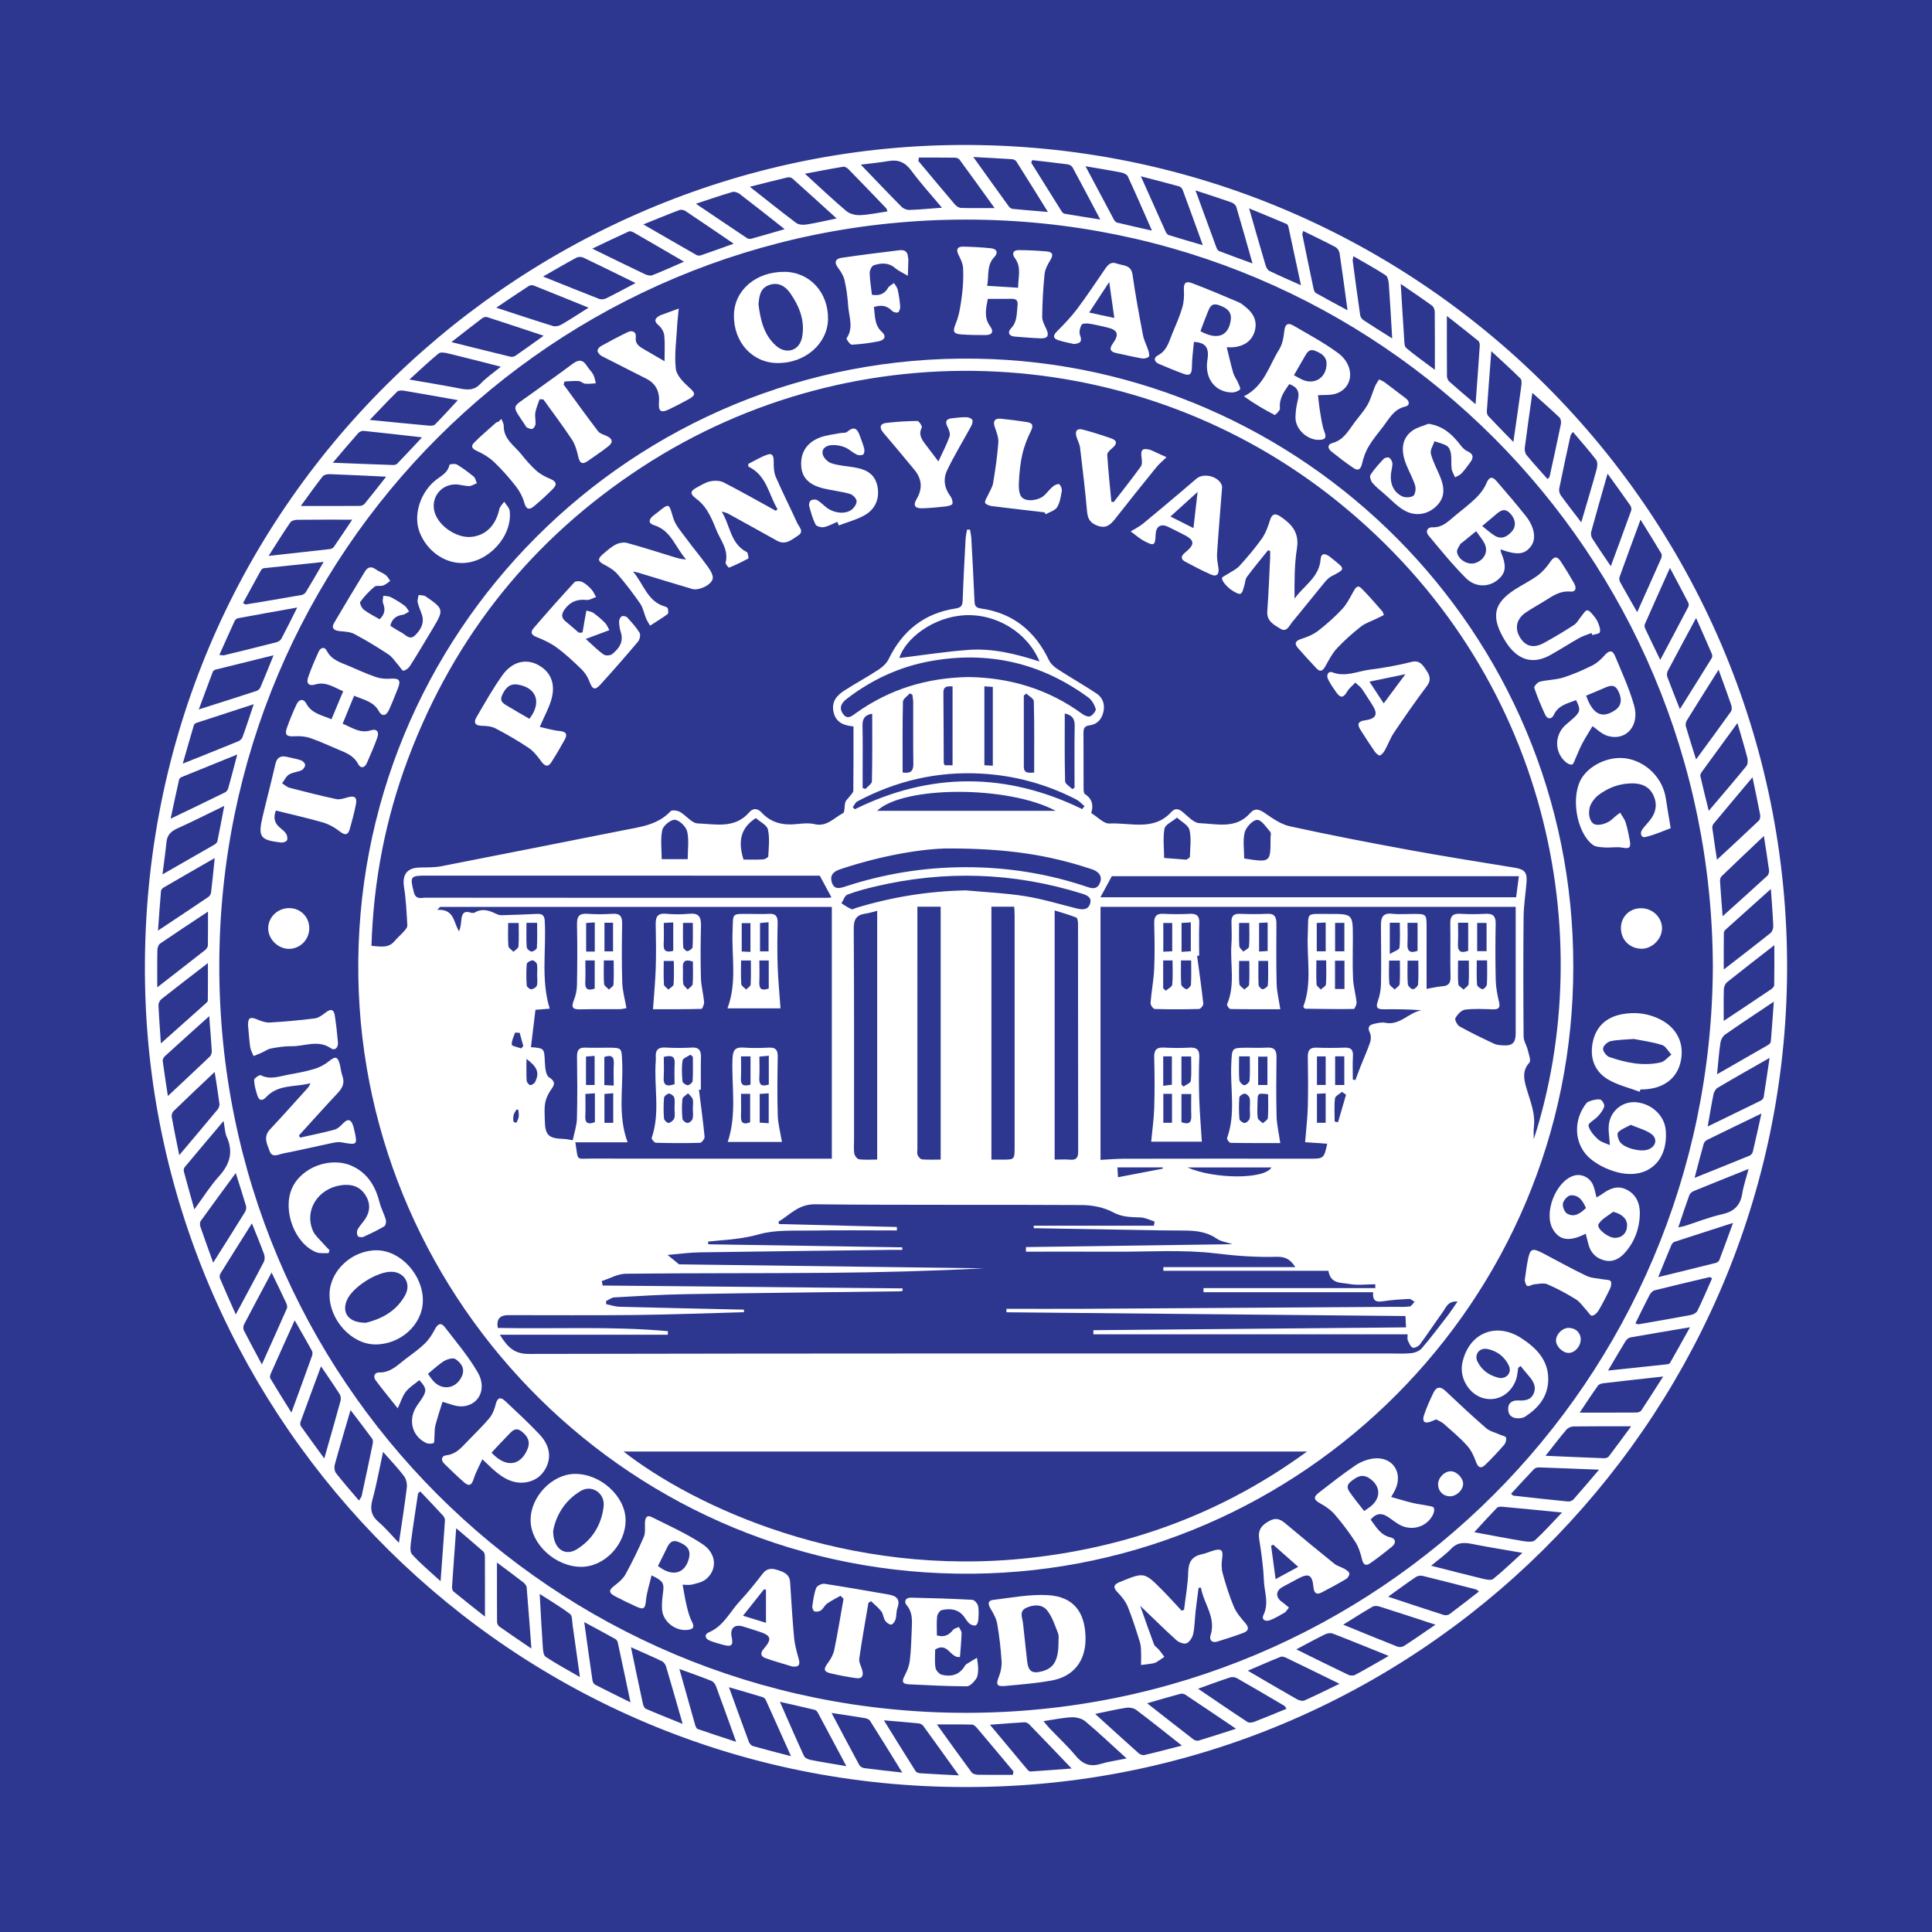 <?xml version="1.0" encoding="utf-8"?>
<!-- Generator: Adobe Illustrator 17.0.0, SVG Export Plug-In . SVG Version: 6.00 Build 0)  -->
<!DOCTYPE svg PUBLIC "-//W3C//DTD SVG 1.1//EN" "http://www.w3.org/Graphics/SVG/1.1/DTD/svg11.dtd">
<svg version="1.1" id="Layer_1" xmlns="http://www.w3.org/2000/svg" xmlns:xlink="http://www.w3.org/1999/xlink" x="0px" y="0px"
	 width="200px" height="200px" viewBox="0 0 200 200" enable-background="new 0 0 200 200" xml:space="preserve">
<rect fill="#2D3790" width="200" height="200"/>
<g>
	<g>
		<path fill="#FFFFFF" d="M156.275,141.607c0.017,0.084,0.023,0.165,0.018,0.244C156.297,141.772,156.292,141.69,156.275,141.607z"
			/>
		<path fill="#FFFFFF" d="M29.302,81.153c-0.033-0.022-0.065-0.043-0.099-0.063v0C29.237,81.11,29.269,81.131,29.302,81.153z"/>
		<path fill="#FFFFFF" d="M120.759,47.333L120.759,47.333c-0.178,0.174-0.366,0.34-0.549,0.511
			C120.392,47.673,120.58,47.507,120.759,47.333z"/>
		<path fill="#FFFFFF" d="M173.022,109.169c-0.12-0.128-0.231-0.282-0.344-0.431C172.791,108.887,172.902,109.041,173.022,109.169
			L173.022,109.169z"/>
		<path fill="#FFFFFF" d="M118.115,172.359c0.193-0.025,0.386-0.048,0.579-0.072C118.501,172.311,118.307,172.334,118.115,172.359
			L118.115,172.359z"/>
		<path fill="#FFFFFF" d="M156.291,141.859c-0.011,0.154-0.063,0.296-0.148,0.415C156.228,142.154,156.28,142.012,156.291,141.859z"
			/>
		<path fill="#FFFFFF" d="M172.447,108.457c0.08,0.086,0.156,0.183,0.231,0.282C172.603,108.639,172.527,108.542,172.447,108.457z"
			/>
		<path fill="#FFFFFF" d="M127.722,166.318c-0.469-1.115-0.829-2.281-1.152-3.448c-0.134-0.483-0.13-1.035-0.055-1.536
			c0.125-0.833-0.054-1.057-0.848-0.835c-0.419,0.117-0.82,0.305-1.243,0.394c-1.02,0.214-1.396,0.798-1.421,1.849
			c-0.031,1.302-0.276,2.599-0.429,3.898c-0.085,0.032-0.17,0.064-0.255,0.095c-0.657-0.703-1.298-1.422-1.975-2.105
			c-1.885-1.901-1.891-1.895-4.359-0.885c-0.029,0.012-0.061,0.016-0.089,0.029c-0.668,0.297-0.673,0.578-0.178,1.09
			c0.413,0.427,0.813,0.927,1.032,1.469c0.488,1.208,0.879,2.457,1.265,3.703c0.115,0.373,0.098,0.79,0.114,1.189
			c0.008,0.189,0.006,0.378,0.002,0.567c-0.004,0.189-0.011,0.378-0.013,0.568c0.193-0.025,0.386-0.048,0.579-0.072
			c0.193-0.024,0.386-0.05,0.578-0.081c0.152-0.024,0.312-0.065,0.441-0.142c0.283-0.17,0.548-0.369,0.82-0.556
			c-0.192-0.251-0.376-0.508-0.579-0.75c-0.158-0.188-0.416-0.328-0.496-0.54c-0.487-1.293-0.936-2.601-1.428-3.991
			c1.316,1.26,2.507,2.439,3.749,3.56c0.257,0.232,0.786,0.436,1.046,0.323c0.318-0.138,0.612-0.597,0.691-0.966
			c0.161-0.756,0.162-1.545,0.248-2.318c0.092-0.822,0.206-1.641,0.311-2.461c0.083-0.004,0.165-0.008,0.248-0.013
			c0.267,1.659,1.595,3.065,0.989,4.946c-0.147,0.455,0.137,0.81,0.698,0.636c0.92-0.287,1.845-0.57,2.742-0.92
			c0.54-0.21,0.543-0.559,0.148-1.013C128.45,167.487,127.982,166.937,127.722,166.318z"/>
		<path fill="#FFFFFF" d="M118.115,172.359L118.115,172.359c0.003-0.189,0.009-0.378,0.013-0.568
			C118.124,171.981,118.117,172.17,118.115,172.359z"/>
		<path fill="#FFFFFF" d="M30.486,76.222c0.532-0.034,1.107,0.003,1.606,0.173c0.999,0.34,1.958,0.796,2.935,1.201
			c0.804,0.333,1.6,0.635,2.052,1.5c0.26,0.498,0.676,0.397,0.897-0.105c0.388-0.882,0.776-1.766,1.096-2.673
			c0.19-0.539-0.066-0.913-0.663-0.719c-1.125,0.366-1.953-0.278-2.938-0.679c0.401-0.979,0.773-1.887,1.187-2.897
			c1.011,0.434,2.007,0.589,2.557,1.589c0.329,0.598,0.762,0.52,1.064-0.144c0.334-0.736,0.629-1.49,0.925-2.242
			c0.321-0.817,0.102-1.035-0.788-0.969c-0.5,0.037-1.041-0.01-1.512-0.171c-0.939-0.321-1.845-0.741-2.76-1.131
			c-0.876-0.373-1.818-0.618-2.317-1.59c-0.241-0.469-0.649-0.33-0.844,0.103c-0.395,0.877-0.785,1.76-1.092,2.67
			c-0.195,0.578,0.058,0.926,0.725,0.723c1.115-0.339,1.944,0.292,2.91,0.699c-0.43,1.028-0.808,1.933-1.212,2.898
			c-0.995-0.438-2.033-0.576-2.596-1.61c-0.326-0.599-0.78-0.453-1.037,0.103c-0.364,0.789-0.699,1.594-0.986,2.414
			C29.444,76.079,29.695,76.272,30.486,76.222z"/>
		<path fill="#FFFFFF" d="M99.512,34.62c0.838,0.062,1.682,0.068,2.523,0.066c0.679-0.002,0.861-0.367,0.471-0.896
			c-0.679-0.921-0.436-1.87-0.247-2.853c0.86,0,1.666,0.009,2.471-0.003c0.493-0.008,0.667,0.212,0.606,0.692
			c-0.105,0.819-0.004,1.663-0.672,2.359c-0.381,0.397-0.256,0.817,0.409,0.861c0.901,0.059,1.8,0.158,2.702,0.178
			c0.697,0.016,0.842-0.308,0.547-0.953c-0.189-0.412-0.441-0.857-0.436-1.285c0.019-1.462,0.098-2.927,0.244-4.382
			c0.049-0.494,0.301-1.002,0.574-1.43c0.356-0.559,0.315-0.891-0.371-0.949c-0.961-0.081-1.927-0.132-2.891-0.133
			c-0.596-0.001-0.693,0.407-0.384,0.823c0.724,0.977,0.326,2.001,0.337,3.073c-1.087-0.067-2.045-0.126-3.203-0.198
			c0.198-1.074-0.08-2.125,0.738-2.979c0.421-0.439,0.278-0.841-0.328-0.907c-0.959-0.104-1.926-0.153-2.891-0.173
			c-0.59-0.012-0.765,0.276-0.488,0.845c0.212,0.435,0.455,0.907,0.477,1.373c0.043,0.93,0.005,1.875-0.116,2.798
			c-0.13,0.993-0.266,2.022-0.639,2.937C98.63,34.26,98.627,34.554,99.512,34.62z"/>
		<path fill="#FFFFFF" d="M71.086,166.243c-0.17-0.705-0.277-1.426-0.422-2.198c0.252,0,0.632,0.066,0.975-0.016
			c0.497-0.119,1.057-0.237,1.435-0.546c1.197-0.977,1.127-2.655-0.35-3.635c-1.647-1.094-3.481-1.91-5.257-2.8
			c-0.548-0.274-0.689,0.134-0.703,0.614c-0.014,0.484,0.061,1.021-0.12,1.441c-0.566,1.312-1.195,2.602-1.883,3.854
			c-0.253,0.46-0.699,0.846-1.129,1.171c-0.629,0.475-0.655,0.749,0.057,1.126c0.715,0.378,1.446,0.727,2.183,1.063
			c0.789,0.359,0.92,0.192,1.002-0.657c0.083-0.852,0.368-1.685,0.576-2.579c1.207,0.58,1.315,0.806,1.188,1.776
			c-0.076,0.583-0.145,1.18-0.102,1.762c0.092,1.249,1.366,2.242,2.618,2.108c0.555-0.06,0.796-0.233,0.474-0.849
			C71.365,167.376,71.221,166.801,71.086,166.243z M68.11,162.113c0.309-0.621,0.612-1.196,0.884-1.785
			c0.256-0.551,0.535-0.993,1.263-0.699c0.687,0.277,1.229,0.654,1.096,1.499C71.148,162.438,70.017,163.578,68.11,162.113z"/>
		<path fill="#FFFFFF" d="M47.91,145.583c1.709-0.145,2.516-1.865,1.533-3.541c-0.969-1.653-2.225-3.142-3.404-4.666
			c-0.412-0.533-0.748-0.3-1.032,0.252c-0.273,0.529-0.618,1.053-1.043,1.464c-0.601,0.582-1.295,1.07-1.966,1.576
			c-0.831,0.628-1.552,1.438-2.753,1.409c-0.452-0.011-0.654,0.412-0.36,0.809c0.662,0.895,1.376,1.753,2.286,2.901
			c0.353-0.743,0.511-1.31,0.851-1.73c0.378-0.467,0.922-0.8,1.387-1.186c0.703,0.778,0.766,1.031,0.39,1.701
			c-0.213,0.379-0.499,0.715-0.725,1.087c-0.844,1.388-0.394,3.036,1.036,3.713c0.219,0.104,0.546,0.102,0.772,0.016
			c0.098-0.038,0.073-0.413,0.091-0.637c0.033-0.395-0.001-0.807,0.097-1.184c0.226-0.868,0.514-1.719,0.737-2.447
			C46.449,145.273,47.198,145.644,47.91,145.583z M44.841,142.947c-0.181-0.206-0.329-0.441-0.538-0.726
			c0.567-0.462,1.077-0.965,1.672-1.328c0.328-0.2,0.937-0.365,1.178-0.198c0.542,0.376,1.011,0.93,0.677,1.734
			C47.282,143.749,45.779,144.018,44.841,142.947z"/>
		<path fill="#FFFFFF" d="M147.724,155.857c-0.509-0.104-1.03-0.16-1.534-0.284c-0.728-0.179-1.446-0.401-2.178-0.607
			c0.094-0.166,0.275-0.446,0.417-0.744c0.847-1.782-0.272-3.461-2.216-3.24c-0.652,0.074-1.343,0.339-1.888,0.707
			c-1.315,0.888-2.565,1.875-3.819,2.85c-0.582,0.452-0.484,0.733,0.144,1.081c0.55,0.305,1.106,0.678,1.513,1.148
			c0.773,0.893,1.488,1.847,2.133,2.837c0.338,0.519,0.538,1.153,0.684,1.763c0.138,0.573,0.36,0.814,0.876,0.45
			c0.764-0.538,1.507-1.108,2.231-1.699c0.458-0.374,0.424-0.84-0.155-0.975c-1.043-0.242-1.463-1.068-2.042-1.834
			c0.594-0.715,1.183-0.69,1.81-0.269c0.362,0.243,0.705,0.517,1.077,0.742c1.258,0.76,2.844,0.355,3.532-0.917
			c0.122-0.225,0.213-0.577,0.119-0.775C148.353,155.935,147.974,155.908,147.724,155.857z M141.91,155.93
			c-0.19,0.156-0.402,0.285-0.693,0.488c-0.461-0.591-0.892-1.113-1.287-1.662c-0.3-0.418-0.715-0.87-0.117-1.363
			c0.562-0.463,1.152-0.875,1.915-0.381C142.919,153.784,143,155.037,141.91,155.93z"/>
		<path fill="#FFFFFF" d="M108.444,165.127c-1.871-0.101-3.772,0.27-5.652,0.497c-0.555,0.067-0.523,0.455-0.249,0.906
			c0.294,0.484,0.592,1.014,0.687,1.559c0.223,1.283,0.369,2.584,0.455,3.884c0.035,0.527-0.086,1.102-0.282,1.597
			c-0.321,0.811-0.235,1.04,0.655,0.959c1.608-0.146,3.224-0.278,4.81-0.564c2.284-0.412,3.526-2.034,3.506-4.362
			C112.349,166.859,111.119,165.272,108.444,165.127z M109.577,169.892c0.009,1.975-0.467,2.794-1.705,3.122
			c-1.034,0.274-1.427,0.003-1.545-1.07c-0.143-1.3-0.286-2.6-0.425-3.9c-0.06-0.561-0.425-1.236,0.3-1.585
			c0.736-0.354,1.648-0.416,2.175,0.224c0.544,0.66,0.819,1.555,1.144,2.373C109.642,169.357,109.57,169.735,109.577,169.892z"/>
		<path fill="#FFFFFF" d="M119.99,37.682c0.861,0.356,1.717,0.727,2.594,1.039c0.627,0.223,0.801-0.088,0.802-0.714
			c0.002-0.859,0.13-1.718,0.208-2.616c1.113,0.057,1.43,0.534,1.452,1.237c0.011,0.37-0.091,0.741-0.106,1.113
			c-0.067,1.667,1.014,2.878,2.608,2.887c0.282,0.002,0.619-0.128,0.821-0.315c0.081-0.075-0.108-0.477-0.213-0.714
			c-0.148-0.333-0.389-0.634-0.488-0.978c-0.255-0.883-0.454-1.782-0.676-2.676c0.188,0,0.468,0.026,0.742-0.005
			c1.007-0.112,1.799-0.584,2.126-1.568c0.329-0.99-0.02-1.838-0.806-2.5c-0.26-0.219-0.528-0.458-0.835-0.588
			c-1.599-0.68-3.201-1.356-4.825-1.975c-0.668-0.255-0.878,0.027-0.837,0.717c0.036,0.6,0.002,1.237-0.166,1.808
			c-0.271,0.92-0.664,1.806-1.034,2.695c-0.352,0.845-0.545,1.772-1.501,2.264C119.389,37.036,119.461,37.464,119.99,37.682z
			 M124.981,32.421c0.212-0.505,0.352-1.109,1.169-0.842c0.963,0.315,1.369,0.78,1.257,1.567c-0.235,1.649-1.388,2.1-3.137,1.14
			C124.519,33.63,124.731,33.017,124.981,32.421z"/>
		<path fill="#FFFFFF" d="M131.95,42.955c0.06,0.031,0.574-0.466,0.551-0.682c-0.109-1.035,0.438-1.749,0.964-2.511
			c0.85,0.303,1.092,0.817,0.891,1.63c-0.148,0.599-0.249,1.227-0.248,1.842c0.001,1.226,1.244,2.342,2.467,2.3
			c0.571-0.02,0.784-0.179,0.538-0.815c-0.239-0.617-0.324-1.298-0.439-1.957c-0.104-0.599-0.158-1.207-0.238-1.848
			c0.6-0.05,1.318,0.032,1.928-0.187c1.785-0.641,1.906-2.893,0.145-4.188c-1.448-1.065-3.051-1.921-4.608-2.832
			c-0.581-0.34-0.88-0.151-0.952,0.58c-0.064,0.651-0.201,1.366-0.539,1.907c-1.049,1.675-1.538,3.782-3.642,4.831
			C129.815,41.775,130.867,42.396,131.95,42.955z M135.016,36.994c0.251-0.435,0.475-0.944,1.128-0.678
			c0.621,0.253,1.195,0.569,1.18,1.383c-0.027,1.402-1.243,2.182-2.515,1.602c-0.251-0.114-0.488-0.259-0.861-0.459
			C134.338,38.166,134.677,37.58,135.016,36.994z"/>
		<path fill="#FFFFFF" d="M161.812,70.142c-0.77,0.242-1.617,0.229-2.406,0.423c-0.243,0.06-0.627,0.498-0.579,0.641
			c0.314,0.941,0.705,1.859,1.119,2.762c0.241,0.527,0.68,0.512,0.904,0.033c0.477-1.019,1.435-1.173,2.304-1.524
			c0.482,0.961,0.452,1.189-0.239,1.837c-0.272,0.255-0.571,0.483-0.848,0.733c-1.173,1.057-1.165,2.841,0.033,3.858
			c0.171,0.145,0.463,0.288,0.644,0.237c0.152-0.043,0.236-0.365,0.33-0.572c0.239-0.525,0.439-1.07,0.708-1.579
			c0.324-0.612,0.703-1.194,1.073-1.816c0.447,0.298,0.953,0.822,1.562,1.005c1.89,0.567,3.345-1.036,2.744-3.155
			c-0.498-1.755-1.273-3.435-1.977-5.126c-0.267-0.641-0.621-0.585-1.103-0.037c-0.354,0.403-0.781,0.795-1.256,1.03
			C163.853,69.374,162.847,69.817,161.812,70.142z M166.099,71.21c0.55-0.245,1.052-0.409,1.411,0.295
			c0.434,0.851,0.348,1.552-0.279,1.986c-1.364,0.944-2.335,0.507-3.037-1.477C164.855,71.737,165.482,71.485,166.099,71.21z"/>
		<path fill="#FFFFFF" d="M153.868,50.038c-0.238,0.57-0.654,1.103-1.102,1.538c-0.713,0.693-1.524,1.285-2.284,1.932
			c-0.641,0.545-1.233,1.12-2.194,1.076c-0.542-0.025-0.744,0.443-0.418,0.836c1.253,1.508,2.493,3.038,3.877,4.422
			c0.976,0.976,2.332,0.954,3.245,0.227c0.908-0.724,1-1.451,0.374-2.934c-0.022-0.051-0.012-0.116-0.024-0.261
			c1.733,0.618,2.477,0.535,3.131-0.312c0.584-0.756,0.403-1.987-0.541-3.169c-0.972-1.217-1.984-2.404-3.004-3.582
			C154.483,49.296,154.166,49.324,153.868,50.038z M152.663,58.298c-0.736,0.213-1.736-0.384-1.833-1.169
			c-0.031-0.249,0.204-0.537,0.336-0.798c0.038-0.076,0.141-0.119,0.213-0.178c0.434-0.352,0.867-0.705,1.435-1.166
			c0.345,0.51,0.711,0.907,0.908,1.375C154.075,57.198,153.581,58.032,152.663,58.298z M156.274,53.09
			c0.603,0.574,0.729,1.349,0.253,1.901c-0.481,0.558-1.071,0.896-1.797,0.462c-0.42-0.252-0.783-0.599-1.294-0.999
			c0.637-0.535,1.016-0.849,1.388-1.169C155.266,52.904,155.702,52.546,156.274,53.09z"/>
		<path fill="#FFFFFF" d="M35.324,118.25c1.708,0.303,1.706,0.32,1.321-1.407c-0.034-0.151-0.083-0.3-0.14-0.445
			c-0.205-0.523-0.493-0.576-0.907-0.186c-0.288,0.272-0.586,0.62-0.94,0.719c-1.186,0.331-2.398,0.565-3.6,0.836
			c-0.036-0.076-0.072-0.151-0.109-0.227c1.336-1.467,2.658-2.947,4.016-4.393c0.492-0.524,0.74-1.043,0.48-1.762
			c-0.136-0.376-0.166-0.789-0.264-1.181c-0.213-0.846-0.464-0.886-1.114-0.359c-0.438,0.356-0.975,0.645-1.515,0.808
			c-0.889,0.269-1.812,0.433-2.728,0.601c-0.931,0.17-1.856,0.551-2.826,0.051c-0.127-0.065-0.7,0.325-0.694,0.49
			c0.02,0.547,0.174,1.101,0.347,1.629c0.179,0.547,0.522,0.558,0.899,0.15c1.258-1.361,3.026-1.011,4.579-1.44
			c-0.085,0.267-0.216,0.428-0.356,0.582c-1.275,1.407-2.535,2.829-3.835,4.214c-0.722,0.769-0.275,1.538-0.018,2.251
			c0.258,0.714,0.919,0.319,1.388,0.227c1.644-0.323,3.276-0.707,4.917-1.052C34.584,118.28,34.974,118.188,35.324,118.25z"/>
		<path fill="#FFFFFF" d="M64.761,157.343c-0.021-2.466-2.624-4.813-5.285-4.765c-2.354,0.042-4.571,2.388-4.548,4.812
			c0.024,2.474,2.601,4.827,5.266,4.808C62.605,162.181,64.782,159.867,64.761,157.343z M62.487,155.959
			c-0.224,1.875-1.157,3.417-2.775,4.422c-1.225,0.761-2.447-0.038-2.451-1.886c0.28-1.566,1.169-3.158,2.874-4.162
			C61.285,153.654,62.65,154.588,62.487,155.959z"/>
		<path fill="#FFFFFF" d="M80.521,37.584c2.844,0.009,5.152-2.011,5.195-4.545c0.047-2.772-1.902-4.884-4.519-4.898
			c-2.94-0.016-5.174,1.892-5.22,4.457C75.926,35.431,77.881,37.576,80.521,37.584z M79.593,29.515
			c0.935-0.348,1.688,0.085,2.189,0.802c0.96,1.374,1.589,2.902,1.243,4.622c-0.277,1.375-1.64,1.791-2.705,0.84
			c-1.26-1.126-1.6-2.677-1.802-4.27C78.594,30.689,78.675,29.856,79.593,29.515z"/>
		<path fill="#FFFFFF" d="M43.774,134.709c0.061-2.673-2.278-5.264-4.768-5.279c-2.566-0.015-4.859,2.109-4.894,4.533
			c-0.039,2.651,2.257,5.189,4.715,5.212C41.443,139.2,43.718,137.146,43.774,134.709z M35.877,134.672
			c0.54-1.405,3.206-3.104,4.733-3.017c1.272,0.073,1.967,1.259,1.334,2.418c-0.967,1.771-2.633,2.514-4.067,2.86
			C36.08,136.932,35.395,135.927,35.877,134.672z"/>
		<path fill="#FFFFFF" d="M168.392,123.153c-0.986-0.5-1.8-0.084-2.589,0.485c-0.161,0.116-0.342,0.205-0.534,0.319
			c-0.124-0.471-0.187-0.875-0.338-1.244c-0.344-0.843-1.241-1.26-2.047-0.996c-1.845,0.606-3.099,3.846-2.136,5.521
			c0.673,1.171,1.719,1.336,3.403,0.477c0.099,0.387,0.186,0.716,0.268,1.046c0.223,0.894,0.769,1.487,1.665,1.712
			c0.891,0.224,1.583-0.174,2.148-0.814c0.987-1.117,1.477-2.467,1.522-3.925C169.787,124.679,169.452,123.691,168.392,123.153z
			 M162.221,125.628c-0.271-0.157-0.492-0.732-0.426-1.052c0.068-0.332,0.494-0.81,0.794-0.834c0.847-0.067,1.271,0.573,1.589,1.312
			C163.602,125.595,162.988,126.071,162.221,125.628z M167.168,128.141c-0.707-0.001-1.938-0.978-1.684-1.42
			c0.308-0.537,0.988-0.861,1.507-1.277c0.896,0.211,1.448,0.724,1.446,1.394C168.434,127.625,167.931,128.142,167.168,128.141z"/>
		<path fill="#FFFFFF" d="M163.772,80.494c-1.195,1.822-0.628,5.621,1.097,6.951c0.314,0.242,0.839,0.253,1.273,0.284
			c0.596,0.042,1.215-0.091,1.793,0.017c0.713,0.134,0.918,0.029,0.784-0.712c-0.116-0.641-0.244-1.286-0.44-1.906
			c-0.113-0.357-0.372-0.668-0.565-1c-0.252,0.203-0.524,0.385-0.751,0.613c-0.543,0.547-1.608,0.828-2.029,0.51
			c-0.501-0.379-0.596-1.458-0.154-2.159c0.18-0.286,0.404-0.568,0.67-0.771c1.017-0.774,2.168-1.208,3.458-1.228
			c0.973-0.014,1.804,0.294,2.243,1.215c0.442,0.927,0.285,1.821-0.362,2.62c-0.255,0.315-0.545,0.603-0.777,0.933
			c-0.286,0.406-0.123,0.89,0.314,0.788c0.991-0.23,1.934-0.666,2.621-0.917c-0.201-1.228-0.361-2.144-0.498-3.064
			c-0.298-2.004-1.844-3.664-3.842-4.11C166.867,78.17,164.736,79.023,163.772,80.494z"/>
		<path fill="#FFFFFF" d="M35.184,65.335c0.508,0.052,1.068,0.068,1.5,0.298c1.207,0.643,2.381,1.355,3.522,2.109
			c0.414,0.274,0.699,0.744,1.042,1.126c0.178,0.199,0.376,0.581,0.522,0.561c0.25-0.034,0.537-0.273,0.684-0.505
			c0.798-1.263,1.562-2.547,2.329-3.829c1.187-1.983,1.176-2.053-0.721-3.359c-0.187-0.129-0.483-0.098-0.729-0.141
			c-0.037,0.256-0.148,0.528-0.094,0.763c0.102,0.451,0.313,0.876,0.449,1.32c0.262,0.861-0.163,1.541-0.717,2.091
			c-0.567,0.562-1.011-0.093-1.474-0.327c-0.381-0.193-0.734-0.441-1.091-0.659c0.178-0.735,0.607-1.043,1.266-1.137
			c0.237-0.034,0.453-0.224,0.678-0.342c-0.154-0.206-0.272-0.464-0.471-0.608c-0.452-0.327-0.93-0.626-1.426-0.881
			c-0.223-0.115-0.513-0.099-0.773-0.142c-0.014,0.257-0.112,0.547-0.026,0.764c0.246,0.619,0.2,1.143-0.357,1.667
			c-0.585-0.344-1.154-0.615-1.64-0.992c-0.216-0.168-0.452-0.688-0.359-0.813c0.42-0.573,0.92-1.103,1.465-1.56
			c0.197-0.165,0.619-0.032,0.905-0.13c0.265-0.091,0.485-0.311,0.725-0.474c-0.157-0.21-0.278-0.47-0.48-0.618
			c-0.323-0.237-0.722-0.369-1.05-0.602c-0.478-0.339-0.827-0.178-1.085,0.246c-1.069,1.754-2.132,3.512-3.171,5.284
			C34.251,65.053,34.584,65.273,35.184,65.335z"/>
		<path fill="#FFFFFF" d="M100.661,165.612c-2.116-0.116-4.236-0.179-6.355-0.225c-0.563-0.012-0.771,0.393-0.435,0.799
			c0.61,0.735,0.549,1.561,0.516,2.398c-0.043,1.09-0.072,2.184-0.195,3.266c-0.06,0.528-0.251,1.071-0.505,1.541
			c-0.361,0.67-0.306,0.934,0.417,0.97c1.993,0.099,3.987,0.2,5.981,0.205c0.325,0.001,0.722-0.436,0.955-0.763
			c0.182-0.255,0.211-0.654,0.219-0.99c0.01-0.399-0.076-0.801-0.121-1.201c-0.374,0.223-0.754,0.437-1.119,0.675
			c-0.097,0.063-0.152,0.195-0.221,0.298c-0.57,0.846-1.409,1.007-2.308,0.783c-0.271-0.067-0.61-0.457-0.65-0.737
			c-0.096-0.663-0.031-1.349-0.031-1.872c1.316-0.832,1.56,0.932,2.567,0.771c0.063-0.857,0.145-1.663,0.166-2.469
			c0.005-0.21-0.182-0.425-0.281-0.638c-0.207,0.1-0.483,0.147-0.609,0.31c-0.428,0.556-0.936,0.777-1.664,0.561
			c0-0.654-0.046-1.308,0.023-1.949c0.026-0.247,0.278-0.625,0.486-0.67c0.851-0.183,1.684-0.119,2.282,0.657
			c0.19,0.247,0.34,0.537,0.569,0.736c0.16,0.138,0.439,0.236,0.636,0.198c0.125-0.024,0.266-0.322,0.281-0.507
			c0.04-0.496,0.084-1.01-0.011-1.49C101.203,166.01,100.879,165.624,100.661,165.612z"/>
		<path fill="#FFFFFF" d="M167.918,104.99c-1.662,0.31-2.746,1.311-3.056,2.996c-0.293,1.594,0.237,2.966,1.632,3.777
			c0.989,0.575,2.153,0.847,3.239,1.255c0.03-0.08,0.06-0.159,0.09-0.239c2.18,0.023,3.69-0.988,4.133-2.767
			c0.466-1.868-0.279-3.541-2.037-4.455C170.661,104.903,169.299,104.732,167.918,104.99z M172.447,108.457
			c0.08,0.086,0.156,0.183,0.231,0.282c0.113,0.149,0.224,0.303,0.344,0.431h0l0,0c-0.185,0.14-0.361,0.32-0.542,0.476
			c-0.181,0.156-0.367,0.289-0.573,0.336c-1.817,0.41-3.59,0.029-5.31-0.558c-0.301-0.103-0.67-0.59-0.651-0.878
			c0.018-0.279,0.457-0.691,0.774-0.76c0.75-0.164,1.537-0.159,2.42-0.232c0.922,0.186,1.948,0.315,2.914,0.626
			C172.2,108.225,172.327,108.328,172.447,108.457z"/>
		<path fill="#FFFFFF" d="M56.653,151.649c0.462-1.194,0.017-2.296-0.814-3.172c-1.132-1.194-2.34-2.318-3.542-3.443
			c-0.543-0.508-0.83-0.296-0.997,0.396c-0.119,0.493-0.336,1.014-0.658,1.397c-0.719,0.854-1.533,1.629-2.307,2.436
			c-0.6,0.626-1.148,1.278-2.127,1.386c-0.514,0.057-0.608,0.498-0.205,0.889c0.668,0.65,1.338,1.3,2.039,1.913
			c0.527,0.461,0.793,0.294,1.005-0.39c0.198-0.64,0.539-1.235,0.885-1.998c0.595,0.555,0.963,0.929,1.363,1.266
			c0.879,0.739,1.858,1.281,3.051,1.134C55.455,153.326,56.263,152.655,56.653,151.649z M54.603,150.019
			c-0.734,1.759-2.258,1.944-3.718,0.357c0.586-0.623,1.124-1.218,1.688-1.786c0.382-0.384,0.752-0.915,1.404-0.424
			C54.604,148.639,54.937,149.218,54.603,150.019z"/>
		<path fill="#FFFFFF" d="M169.374,114.104c-1.28-0.117-2.518,0.733-2.794,2.11c-0.144,0.717,0.037,1.499,0.074,2.324
			c-0.37-0.17-0.881-0.286-1.221-0.592c-0.429-0.388-0.875-0.895-0.996-1.423c-0.055-0.239,0.682-0.629,1.008-0.997
			c0.263-0.297,0.537-0.641,0.628-1.009c0.049-0.198-0.253-0.676-0.438-0.699c-0.384-0.048-0.814,0.075-1.188,0.222
			c-0.205,0.081-0.36,0.339-0.493,0.545c-1.112,1.724-0.905,4.022,0.661,5.35c0.753,0.639,1.736,1.115,2.693,1.383
			c3.152,0.882,5.4-1.053,5.131-4.308C172.315,115.498,171.001,114.253,169.374,114.104z M170.605,119.001
			c-0.766,0.278-2.46-0.135-2.912-0.792c-0.183-0.266-0.327-0.837-0.187-0.988c0.317-0.341,0.823-0.506,1.315-0.777
			c0.772,0.328,1.508,0.517,2.094,0.923C171.636,117.866,171.432,118.701,170.605,119.001z"/>
		<path fill="#FFFFFF" d="M157.487,138.527c-2.653-1.721-5.468-0.513-6.112,2.587c-0.314,1.508,0.68,3.189,2.136,3.612
			c1.452,0.422,2.911-0.39,3.444-1.951c0.127-0.373,0.142-0.784,0.209-1.177c0.083-0.063,0.167-0.126,0.25-0.189
			c0.272,0.332,0.532,0.675,0.818,0.995c0.482,0.538,0.842,1.13,0.53,1.859c-0.292,0.681-0.921,0.747-1.583,0.711
			c-0.676-0.036-1.111,0.305-1.05,0.992c0.06,0.686,0.581,0.907,1.218,0.846c0.181-0.017,0.381-0.063,0.531-0.16
			c1.345-0.869,2.314-2.016,2.39-3.683C160.362,140.874,159.088,139.566,157.487,138.527z M156.291,141.859
			c-0.011,0.154-0.063,0.296-0.148,0.415c-0.173,0.244-0.482,0.399-0.861,0.384c-0.898-0.186-1.638-0.619-2.128-1.351
			c-0.07-0.105-0.135-0.215-0.195-0.332c-0.384-0.753,0.195-1.501,1.033-1.326c0.983,0.206,1.755,0.785,2.195,1.702
			c0.041,0.086,0.07,0.172,0.087,0.255c0.017,0.084,0.023,0.165,0.018,0.244C156.292,141.853,156.291,141.856,156.291,141.859z"/>
		<path fill="#FFFFFF" d="M155.573,65.932c0.18,0.326,0.377,0.648,0.602,0.944c1.18,1.549,2.644,1.868,4.337,0.921
			c1.005-0.562,1.973-1.191,2.978-1.755c0.394-0.221,0.842-0.343,1.266-0.511c0.025,0.07,0.05,0.14,0.075,0.21
			c0.274-0.09,0.729-0.121,0.781-0.282c0.087-0.271-0.042-0.639-0.156-0.937c-0.11-0.286-0.291-0.556-0.489-0.792
			c-0.188-0.225-0.441-0.553-0.661-0.548c-0.204,0.004-0.41,0.378-0.6,0.602c-0.255,0.3-0.44,0.698-0.754,0.903
			c-1.015,0.663-2.059,1.286-3.122,1.869c-1.074,0.589-1.91,0.369-2.482-0.573c-0.578-0.951-0.362-1.931,0.62-2.592
			c0.671-0.452,1.387-0.835,2.071-1.267c0.764-0.482,1.493-0.972,2.489-0.886c0.685,0.059,0.66-0.442,0.406-0.887
			c-0.432-0.757-0.886-1.503-1.366-2.229c-0.396-0.598-0.71-0.52-1.105,0.065c-0.349,0.518-0.784,1.018-1.284,1.387
			c-0.748,0.552-1.6,0.96-2.383,1.468C154.693,62.405,154.364,63.744,155.573,65.932z"/>
		<path fill="#FFFFFF" d="M145.586,48.125c0.291,0.72,0.683,1.405,0.909,2.143c0.099,0.323,0.016,0.923-0.201,1.065
			c-0.289,0.188-0.865,0.196-1.185,0.028c-0.881-0.465-1.209-1.298-1.119-2.281c0.034-0.37,0.162-0.738,0.151-1.104
			c-0.006-0.209-0.162-0.477-0.334-0.594c-0.116-0.078-0.451-0.004-0.565,0.118c-0.49,0.52-0.978,1.055-1.367,1.649
			c-0.112,0.171,0.024,0.632,0.195,0.835c0.357,0.424,0.807,0.772,1.231,1.137c0.701,0.601,1.341,1.32,2.135,1.751
			c1.19,0.646,2.474,0.346,3.335-0.554c0.894-0.935,0.728-1.973,0.285-3.035c-0.323-0.773-0.737-1.523-0.934-2.326
			c-0.092-0.373,0.235-0.848,0.373-1.277c0.436,0.153,0.914,0.242,1.294,0.484c0.223,0.142,0.37,0.515,0.412,0.805
			c0.075,0.514,0.003,1.049,0.072,1.565c0.041,0.303,0.236,0.586,0.361,0.878c0.225-0.132,0.493-0.223,0.664-0.405
			c0.319-0.338,0.582-0.729,0.868-1.099c0.416-0.538,0.381-0.92-0.307-1.224c-0.309-0.137-0.556-0.461-0.777-0.742
			c-0.814-1.035-1.746-1.859-3.212-2.074c-0.558,0.231-1.184,0.369-1.661,0.713C145.137,45.354,144.957,46.567,145.586,48.125z"/>
		<path fill="#FFFFFF" d="M109.515,35.2c0.55,0.194,1.136,0.286,1.662,0.413c0.645-0.06,0.887-0.255,0.625-0.918
			c-0.119-0.3-0.004-0.762,0.156-1.071c0.074-0.142,0.522-0.161,0.784-0.122c0.612,0.091,1.214,0.249,1.819,0.383
			c1.152,0.255,1.333,0.718,0.634,1.683c-0.392,0.541-0.274,0.847,0.371,0.982c0.882,0.185,1.758,0.399,2.645,0.553
			c0.231,0.04,0.565-0.028,0.716-0.18c0.103-0.104,0.004-0.453-0.066-0.673c-0.166-0.525-0.44-1.024-0.541-1.559
			c-0.393-2.073-0.784-4.15-1.077-6.239c-0.151-1.076-0.999-0.93-1.647-1.175c-0.607-0.229-0.917,0.154-1.215,0.586
			c-0.952,1.382-1.875,2.788-2.883,4.128c-0.623,0.828-1.356,1.579-2.086,2.319C109.019,34.709,108.976,35.009,109.515,35.2z
			 M114.825,29.192c0.192,1.354,0.345,2.432,0.529,3.724c-0.921-0.198-1.683-0.363-2.603-0.561
			C113.439,31.306,114.052,30.372,114.825,29.192z"/>
		<path fill="#FFFFFF" d="M139.186,162.409c-0.343-0.2-0.761-0.293-1.063-0.536c-1.649-1.326-3.281-2.675-4.901-4.036
			c-0.545-0.458-1-0.828-1.801-0.4c-0.822,0.438-1.221,0.929-1.068,1.899c0.222,1.411,0.428,2.835,0.482,4.26
			c0.045,1.184,0.553,2.364-0.039,3.583c-0.253,0.521,0.243,0.722,0.71,0.531c0.516-0.21,1.004-0.495,1.487-0.778
			c0.146-0.086,0.234-0.271,0.436-0.518c-0.248-0.203-0.454-0.396-0.684-0.554c-0.714-0.49-0.711-1.17,0.023-1.578
			c0.517-0.287,1.042-0.558,1.561-0.84c1.151-0.626,1.519-0.438,1.64,0.866c0.053,0.569,0.288,0.834,0.848,0.543
			c0.856-0.444,1.705-0.902,2.533-1.395c0.175-0.104,0.363-0.404,0.332-0.576C139.649,162.698,139.385,162.525,139.186,162.409z
			 M132.05,163.469c-0.173-1.282-0.319-2.369-0.466-3.456c0.07-0.037,0.14-0.074,0.211-0.111c0.82,0.725,1.64,1.45,2.598,2.297
			C133.59,162.633,132.882,163.017,132.05,163.469z"/>
		<path fill="#FFFFFF" d="M82.21,169.586c-0.177-1.923-0.295-3.852-0.415-5.779c-0.051-0.82-0.602-1.054-1.267-1.268
			c-0.625-0.202-1.117-0.226-1.568,0.356c-0.745,0.959-1.498,1.92-2.329,2.803c-1.05,1.115-1.697,2.619-3.241,3.276
			c-0.501,0.213-0.434,0.66,0.099,0.871c0.461,0.182,0.945,0.313,1.425,0.441c0.821,0.218,1.007,0.025,0.827-0.827
			c-0.188-0.893,0.294-1.348,1.165-1.089c0.536,0.159,1.067,0.338,1.6,0.507c1.339,0.425,1.452,0.77,0.541,1.83
			c-0.379,0.441-0.278,0.773,0.189,0.942c0.935,0.337,1.897,0.597,2.794,0.871c0.806,0.081,0.787-0.307,0.634-0.856
			C82.475,170.981,82.274,170.287,82.21,169.586z M79.293,167.995c-0.697-0.215-1.448-0.447-2.376-0.734
			c0.798-1.006,1.485-1.871,2.171-2.735c0.068,0.015,0.136,0.031,0.205,0.046C79.293,165.689,79.293,166.805,79.293,167.995z"/>
		<path fill="#FFFFFF" d="M47.854,58.285c2.684-0.025,5.209-2.766,4.912-5.386c-0.038-0.339-0.374-0.643-0.572-0.964
			c-0.172,0.254-0.44,0.487-0.501,0.765c-0.371,1.678-1.37,2.706-2.869,2.876c-1.369,0.156-3.107-0.886-3.711-2.226
			c-0.681-1.51,0.315-3.155,1.973-3.203c0.488-0.014,0.98,0.17,1.471,0.171c0.27,0.001,0.54-0.191,0.81-0.295
			c-0.106-0.232-0.153-0.537-0.33-0.684c-0.55-0.457-1.13-0.888-1.743-1.254c-0.192-0.114-0.748-0.035-0.762,0.035
			c-0.193,0.914-1.022,1.211-1.608,1.732c-1.494,1.325-2.14,3.574-1.485,5.249C44.185,57.012,45.976,58.303,47.854,58.285z"/>
		<path fill="#FFFFFF" d="M33.395,128.664c-0.342-0.395-0.776-0.755-0.983-1.214c-1.003-2.23,0.636-4.619,3.235-4.787
			c0.915-0.059,1.662,0.245,2.165,1.022c0.545,0.842,0.533,1.705-0.03,2.541c-0.243,0.36-0.559,0.677-0.764,1.055
			c-0.097,0.179-0.082,0.497,0.019,0.675c0.062,0.109,0.42,0.156,0.58,0.084c0.739-0.33,1.47-0.683,2.165-1.095
			c0.145-0.086,0.218-0.48,0.159-0.684c-0.173-0.601-0.491-1.163-0.642-1.768c-0.412-1.652-1.219-3.017-2.793-3.761
			c-2.251-1.063-5.321,0.088-6.285,2.294c-1,2.286,0.29,5.719,2.523,6.608c0.374,0.149,0.84,0.07,1.263,0.096
			c0.036-0.101,0.072-0.203,0.108-0.304C33.875,129.173,33.624,128.928,33.395,128.664z"/>
		<path fill="#FFFFFF" d="M87.422,28.985c0.2,0.874,0.32,1.776,0.379,2.672c0.074,1.118,0.598,2.267-0.165,3.368
			c-0.049,0.071,0.364,0.667,0.544,0.658c0.927-0.047,1.857-0.17,2.769-0.35c0.538-0.107,0.898-0.465,0.34-0.975
			c-0.786-0.718-0.688-1.652-0.824-2.578c0.755-0.23,1.339-0.158,1.86,0.383c0.138,0.143,0.479,0.248,0.632,0.174
			c0.146-0.07,0.246-0.402,0.23-0.609c-0.045-0.586-0.132-1.173-0.259-1.747c-0.054-0.243-0.249-0.456-0.38-0.682
			c-0.208,0.161-0.486,0.281-0.61,0.491c-0.363,0.622-0.869,0.853-1.677,0.723c-0.089-0.783-0.218-1.52-0.231-2.258
			c-0.005-0.271,0.207-0.72,0.419-0.79c0.745-0.246,1.505-0.315,2.199,0.271c0.393,0.332,0.886,0.544,1.334,0.81
			c0.018-0.56,0.04-1.121,0.053-1.682c0.002-0.091-0.041-0.183-0.046-0.275c-0.029-0.577-0.382-0.749-0.887-0.686
			c-2.004,0.251-4.01,0.488-6.007,0.788c-0.562,0.084-0.789,0.435-0.36,1.006C87.028,28.086,87.317,28.527,87.422,28.985z"/>
		<path fill="#FFFFFF" d="M91.971,165.063c-2.204-0.377-4.405-0.776-6.616-1.109c-0.271-0.041-0.773,0.199-0.86,0.427
			c-0.231,0.6-0.315,1.262-0.405,1.906c-0.024,0.171,0.107,0.491,0.23,0.527c0.202,0.059,0.503,0.007,0.676-0.117
			c0.244-0.176,0.372-0.515,0.617-0.688c0.44-0.31,0.93-0.548,1.399-0.817c0.103,0.107,0.207,0.214,0.31,0.32
			c-0.314,1.764-0.598,3.535-0.961,5.289c-0.1,0.486-0.372,0.97-0.675,1.373c-0.466,0.621-0.425,0.887,0.365,1.067
			c0.848,0.194,1.705,0.359,2.566,0.478c0.688,0.095,0.792-0.314,0.625-0.88c-0.112-0.378-0.342-0.78-0.291-1.138
			c0.276-1.929,0.624-3.847,0.946-5.769c0.09-0.06,0.18-0.119,0.27-0.179c0.363,0.35,0.768,0.668,1.072,1.063
			c0.199,0.258,0.203,0.66,0.384,0.939c0.132,0.203,0.412,0.426,0.624,0.425c0.161-0.001,0.396-0.32,0.461-0.538
			c0.115-0.382,0.059-0.819,0.194-1.19C93.237,165.524,92.769,165.199,91.971,165.063z"/>
		<path fill="#FFFFFF" d="M29.083,87.218c0.205,0.024,0.54-0.076,0.621-0.224c0.092-0.169,0.033-0.499-0.083-0.681
			c-0.161-0.255-0.427-0.449-0.663-0.652c-0.534-0.459-0.689-1.002-0.396-1.751c1.639,0.407,3.275,0.767,4.88,1.235
			c0.624,0.182,1.232,0.535,1.749,0.937c0.541,0.422,0.84,0.36,1.017-0.257c0.24-0.836,0.461-1.68,0.632-2.532
			c0.153-0.759-0.128-0.96-0.87-0.748c-0.377,0.108-0.803,0.253-1.164,0.176c-1.611-0.343-3.211-0.747-4.806-1.162
			c-0.251-0.065-0.471-0.251-0.699-0.404c-0.033-0.022-0.065-0.043-0.099-0.063v0l0,0c0.116-0.156,0.217-0.335,0.327-0.499
			s0.23-0.314,0.383-0.409c0.382-0.238,0.892-0.258,1.31-0.452c0.181-0.084,0.374-0.37,0.368-0.558
			c-0.006-0.167-0.252-0.405-0.44-0.47c-0.467-0.161-0.964-0.238-1.447-0.353c-0.669-0.16-1.04,0.064-1.201,0.769
			c-0.414,1.818-0.894,3.62-1.32,5.435C26.695,86.636,26.931,86.963,29.083,87.218z"/>
		<path fill="#FFFFFF" d="M29.204,81.09c0.116-0.156,0.217-0.335,0.327-0.499C29.42,80.755,29.319,80.935,29.204,81.09L29.204,81.09
			z"/>
		<path fill="#FFFFFF" d="M54.519,44.244c0.191,0.071,0.419,0.209,0.576,0.155c0.154-0.053,0.322-0.301,0.338-0.477
			c0.037-0.4-0.082-0.819-0.016-1.209c0.081-0.473,0.288-0.924,0.441-1.384c0.131,0.008,0.262,0.016,0.394,0.024
			c0.994,1.384,2.025,2.743,2.962,4.165c0.339,0.515,0.511,1.165,0.652,1.778c0.146,0.633,0.398,0.828,0.953,0.446
			c0.717-0.495,1.439-0.986,2.127-1.52c0.554-0.431,0.483-0.797-0.143-1.091c-0.307-0.144-0.7-0.237-0.886-0.482
			c-1.217-1.596-2.389-3.227-3.575-4.846c0.035-0.104,0.07-0.207,0.105-0.311c0.484-0.02,0.97-0.075,1.45-0.046
			c0.232,0.014,0.448,0.249,0.682,0.273c0.362,0.037,0.735-0.021,1.103-0.039c-0.085-0.304-0.122-0.633-0.268-0.905
			c-0.174-0.325-0.466-0.585-0.663-0.901c-0.411-0.658-0.856-0.673-1.461-0.221c-1.471,1.1-2.974,2.157-4.462,3.234
			c-1.924,1.393-1.878,0.978-0.412,3.205C54.449,44.145,54.472,44.227,54.519,44.244z"/>
		<path fill="#FFFFFF" d="M62.298,36.865c1.539,0.799,3.099,1.558,4.639,2.356c0.994,0.515,1.371,1.378,1.279,2.475
			c-0.074,0.877,0.217,1.078,1.021,0.69c0.7-0.338,1.395-0.69,2.072-1.071c0.757-0.426,0.67-0.63,0.047-1.192
			c-0.59-0.532-1.315-1.245-1.395-1.945c-0.164-1.435,0.056-2.914,0.134-4.375c0.034-0.622,0.11-1.242,0.167-1.862
			c-0.624,0.227-1.248,0.454-1.871,0.683c-0.058,0.021-0.113,0.053-0.166,0.085c-0.528,0.322-0.486,0.594-0.02,0.992
			c0.282,0.242,0.523,0.665,0.561,1.029c0.083,0.799,0.026,1.614,0.026,2.665c-0.849-0.494-1.487-0.863-2.123-1.235
			c-0.49-0.286-0.942-0.543-0.852-1.28c0.063-0.519-0.364-0.723-0.825-0.502c-0.953,0.457-1.888,0.956-2.813,1.469
			c-0.16,0.089-0.355,0.356-0.324,0.492C61.903,36.54,62.104,36.764,62.298,36.865z"/>
		<path fill="#FFFFFF" d="M28.045,108.538c0.7-0.127,1.417-0.248,2.124-0.235c1.357,0.025,2.738-0.708,4.084,0.212
			c0.432,0.295,0.774-0.096,0.731-0.603c-0.08-0.928-0.185-1.855-0.324-2.775c-0.102-0.678-0.436-0.726-0.961-0.312
			c-0.331,0.261-0.727,0.55-1.123,0.6c-1.54,0.197-3.089,0.331-4.639,0.426c-0.405,0.025-0.849-0.121-1.232-0.287
			c-0.795-0.346-1.03-0.227-1.03,0.547c0.077,0.816,0.12,1.561,0.228,2.298c0.046,0.315,0.228,0.61,0.348,0.914
			c0.293-0.121,0.589-0.236,0.878-0.366C27.437,108.819,27.725,108.596,28.045,108.538z"/>
		<path fill="#FFFFFF" d="M49.404,46.698c0.625,0.285,1.246,0.659,1.74,1.129c0.809,0.771,1.555,1.618,2.245,2.498
			c0.386,0.493,0.709,1.087,0.874,1.687c0.201,0.732,0.518,0.816,1.033,0.383c0.666-0.56,1.306-1.153,1.923-1.766
			c0.499-0.496,0.365-0.8-0.302-1.077c-0.497-0.206-0.999-0.472-1.396-0.827c-0.576-0.516-1.088-1.114-1.575-1.718
			c-0.722-0.896-1.827-1.56-1.801-2.931c0.004-0.236-0.156-0.475-0.24-0.713c-0.103,0.099-0.207,0.198-0.31,0.297
			c-0.086,0.033-0.191,0.044-0.255,0.102c-0.766,0.684-1.557,1.344-2.273,2.077C48.676,46.238,48.921,46.477,49.404,46.698z"/>
		<path fill="#FFFFFF" d="M137.896,45.873c-0.506,0.13-0.448,0.568-0.084,0.857c0.755,0.602,1.518,1.199,2.322,1.732
			c0.509,0.337,0.746,0.068,0.876-0.501c0.139-0.609,0.361-1.227,0.68-1.761c0.429-0.719,0.974-1.371,1.489-2.036
			c0.637-0.824,1.105-1.809,2.292-2.076c0.47-0.106,0.481-0.526,0.072-0.841c-0.741-0.57-1.486-1.136-2.236-1.696
			c-0.12-0.09-0.272-0.138-0.546-0.272c-0.146,0.245-0.313,0.463-0.417,0.709c-0.269,0.638-0.44,1.326-0.78,1.921
			c-0.368,0.645-0.882,1.205-1.33,1.804C139.589,44.576,139.091,45.567,137.896,45.873z"/>
		<path fill="#FFFFFF" d="M155.304,148.527c-0.493-0.223-1.071-0.348-1.463-0.688c-1.438-1.243-2.825-2.546-4.208-3.852
			c-0.54-0.509-0.951-0.42-1.247,0.194c-0.364,0.756-0.71,1.528-0.977,2.323c-0.201,0.601,0.02,0.934,0.714,0.657
			c0.143-0.057,0.284-0.119,0.541-0.228c0.233,0.131,0.554,0.247,0.793,0.458c0.819,0.721,1.659,1.429,2.392,2.233
			c0.414,0.454,0.715,1.057,0.92,1.645c0.23,0.661,0.52,0.829,1.021,0.337c0.667-0.655,1.309-1.337,1.921-2.043
			c0.157-0.181,0.245-0.517,0.195-0.744C155.879,148.683,155.516,148.623,155.304,148.527z"/>
		<path fill="#FFFFFF" d="M165.978,132.441c-0.587-0.115-1.227-0.116-1.75-0.365c-1.512-0.72-2.976-1.541-4.461-2.319
			c-1.183-0.62-1.38-0.527-1.631,0.81c-0.114,0.609-0.187,1.225-0.3,1.98c0.052,0.127,0.09,0.49,0.263,0.573
			c0.175,0.085,0.48-0.147,0.734-0.169c0.453-0.038,0.974-0.167,1.355-0.002c1.022,0.443,2.012,0.976,2.958,1.565
			c0.438,0.273,0.741,0.761,1.107,1.15c0.183,0.194,0.388,0.556,0.548,0.538c0.242-0.028,0.526-0.279,0.663-0.511
			c0.44-0.748,0.842-1.521,1.213-2.306c0.107-0.226,0.172-0.608,0.053-0.766C166.612,132.461,166.24,132.492,165.978,132.441z"/>
		<path fill="#FFFFFF" d="M169.918,98.213c1.115,0.019,2.149-1.02,2.134-2.145c-0.016-1.14-1.013-2.069-2.201-2.05
			c-1.18,0.019-2.058,0.902-2.053,2.065C167.804,97.293,168.699,98.192,169.918,98.213z"/>
		<path fill="#FFFFFF" d="M27.764,96.058c-0.027,1.125,0.978,2.151,2.122,2.167c1.165,0.016,2.128-0.945,2.131-2.126
			c0.004-1.16-0.879-2.067-2.036-2.091C28.783,93.983,27.792,94.9,27.764,96.058z"/>
		<path fill="#FFFFFF" d="M162.325,137.465c-0.625,0.03-1.236,0.666-1.247,1.298c-0.011,0.628,0.725,1.329,1.355,1.29
			c0.646-0.04,1.221-0.726,1.202-1.436C163.616,137.925,163.054,137.43,162.325,137.465z"/>
		<path fill="#FFFFFF" d="M150.241,152.307c-0.677-0.039-1.374,0.648-1.372,1.351c0.003,0.712,0.517,1.231,1.226,1.238
			c0.663,0.007,1.341-0.621,1.367-1.265C151.487,153.047,150.835,152.342,150.241,152.307z"/>
		<path fill="#FFFFFF" d="M173.022,109.169L173.022,109.169c-0.185,0.14-0.361,0.32-0.542,0.476
			C172.661,109.489,172.837,109.309,173.022,109.169z"/>
		<path fill="#FFFFFF" d="M156.292,141.85c0,0.003-0.001,0.005-0.001,0.008C156.291,141.856,156.292,141.853,156.292,141.85z"/>
		<path fill="#FFFFFF" d="M155.283,142.657c-0.899-0.186-1.638-0.618-2.129-1.35C153.644,142.039,154.384,142.472,155.283,142.657
			c0.379,0.015,0.688-0.139,0.861-0.383C155.971,142.518,155.662,142.672,155.283,142.657z"/>
		<path fill="#FFFFFF" d="M71.026,55.726c-0.493-0.674-1.103-1.341-1.335-2.11c-0.466-1.544-0.373-1.572-1.659-0.543
			c-0.146,0.117-0.305,0.219-0.445,0.342c-0.43,0.379-0.502,0.758,0.129,0.954c1.789,0.556,2.209,2.345,3.316,3.541
			c-0.449-0.013-0.83-0.112-1.206-0.227c-1.636-0.498-3.262-1.029-4.911-1.478c-0.36-0.098-0.849,0-1.191,0.177
			c-0.49,0.254-0.914,0.647-1.34,1.011c-0.559,0.479-0.473,0.734,0.175,1.067c0.506,0.26,1.027,0.584,1.393,1.008
			c0.832,0.966,1.609,1.986,2.332,3.037c0.298,0.433,0.387,1.007,0.596,1.507c0.11,0.263,0.273,0.505,0.412,0.756
			c0.612-0.394,1.238-0.771,1.824-1.201c0.098-0.072,0.058-0.384,0.018-0.572c-0.018-0.087-0.18-0.174-0.293-0.206
			c-1.833-0.509-2.216-2.371-3.312-3.618c0.173,0.035,0.35,0.056,0.518,0.107c1.874,0.565,3.744,1.146,5.623,1.698
			c0.625,0.184,1.896-0.36,2.101-1.032c0.104-0.341-0.218-0.886-0.475-1.247C72.572,57.685,71.762,56.732,71.026,55.726z"/>
		<path fill="#FFFFFF" d="M137.832,59.656c1.446-0.75,1.455-0.734,0.16-1.759c-0.147-0.116-0.286-0.243-0.442-0.345
			c-0.438-0.286-0.796-0.269-0.841,0.342c-0.139,1.874-1.753,2.736-2.701,4.081c-0.007-1.779-0.017-3.526,0.253-5.229
			c0.257-1.623-0.558-2.499-1.721-3.281c-0.583-0.392-0.881-0.23-1.077,0.406c-0.203,0.657-0.45,1.338-0.842,1.892
			c-0.701,0.99-1.497,1.919-2.311,2.821c-0.313,0.347-0.784,0.551-1.184,0.821c-0.223,0.151-0.629,0.303-0.627,0.452
			c0.002,0.248,0.236,0.519,0.427,0.733c0.205,0.23,0.454,0.436,0.719,0.594c0.245,0.146,0.607,0.362,0.787,0.276
			c0.199-0.096,0.267-0.494,0.361-0.772c0.107-0.318,0.096-0.709,0.282-0.96c0.699-0.946,1.458-1.848,2.194-2.766
			c0.072,0.028,0.144,0.056,0.216,0.084c0,0.24,0.01,0.481-0.002,0.72c-0.092,1.837-0.159,3.677-0.294,5.511
			c-0.077,1.042,0.716,1.411,1.364,1.815c0.647,0.403,0.908-0.323,1.22-0.698c1.097-1.316,2.158-2.663,3.249-3.985
			C137.254,60.123,137.516,59.82,137.832,59.656z"/>
		<path fill="#FFFFFF" d="M80.314,49.386c-0.206-0.475-0.224-1.057-0.222-1.589c0.002-0.481-0.066-0.919-0.614-0.743
			c-0.702,0.225-1.345,0.636-2.013,0.966c0,0.093,0,0.185,0,0.278c1.911,0.902,2.101,2.887,3.022,4.412
			c-0.058,0.056-0.116,0.112-0.174,0.169c-1.793-0.985-3.571-1.999-5.39-2.933c-0.387-0.199-0.945-0.213-1.384-0.121
			c-0.504,0.106-0.974,0.404-1.439,0.657c-0.696,0.378-0.662,0.671-0.031,1.141c0.427,0.318,0.82,0.731,1.102,1.181
			c0.378,0.603,0.679,1.265,0.933,1.932c0.431,1.136,1.357,2.132,1.015,3.508c-0.035,0.142,0.309,0.537,0.355,0.518
			c0.68-0.28,1.346-0.596,1.991-0.949c0.062-0.034-0.036-0.377-0.077-0.572c-0.01-0.048-0.085-0.09-0.138-0.119
			c-1.665-0.894-1.661-2.775-2.54-4.148c0.306,0.032,0.527,0.124,0.736,0.239c1.664,0.917,3.329,1.831,4.987,2.759
			c0.911,0.51,1.557-0.135,2.204-0.546c0.642-0.408,0.064-0.901-0.116-1.3C81.804,52.537,81.006,50.984,80.314,49.386z"/>
		<path fill="#FFFFFF" d="M64.923,63.911c-0.111-0.12-0.435-0.182-0.567-0.107c-0.15,0.086-0.271,0.357-0.268,0.546
			c0.006,0.368,0.066,0.749,0.177,1.1c0.319,1.007-0.194,1.696-0.892,2.264c-0.192,0.156-0.687,0.179-0.887,0.039
			c-0.577-0.402-1.074-0.917-1.85-1.608c0.691-0.258,1.167-0.435,1.644-0.613c0.267-0.099,0.533-0.199,0.8-0.298
			c-0.145-0.254-0.247-0.551-0.446-0.753c-0.37-0.377-0.778-0.723-1.206-1.031c-0.197-0.142-0.479-0.165-0.722-0.241
			c-0.049,0.257-0.101,0.513-0.146,0.77c-0.088,0.501-0.172,1.002-0.258,1.504c-0.128,0.005-0.256,0.009-0.383,0.014
			c-0.446-0.382-0.881-0.778-1.339-1.143c-0.497-0.396-0.482-0.784-0.123-1.281c0.574-0.794,1.306-1.07,2.269-0.964
			c0.311,0.034,0.651-0.199,0.978-0.309c-0.162-0.271-0.285-0.578-0.496-0.803c-0.274-0.293-0.587-0.584-0.942-0.756
			c-0.221-0.107-0.675-0.105-0.811,0.043c-1.435,1.557-2.841,3.142-4.222,4.748c-0.306,0.355-0.291,0.681,0.29,0.905
			c0.757,0.292,1.515,0.657,2.163,1.137c0.898,0.665,1.72,1.44,2.522,2.222c0.339,0.331,0.625,0.77,0.792,1.214
			c0.33,0.875,0.571,0.998,1.175,0.333c1.32-1.452,2.614-2.93,3.878-4.431c0.177-0.21,0.279-0.701,0.155-0.904
			C65.855,64.928,65.387,64.413,64.923,63.911z"/>
		<path fill="#FFFFFF" d="M57.911,75.671c-0.675-0.058-1.337-0.271-2.035-0.423c0.492-1.14,0.955-1.963,1.205-2.846
			c0.47-1.658-0.097-2.926-1.471-3.617c-1.219-0.613-2.607-0.275-3.593,1.102c-0.993,1.386-1.829,2.887-2.694,4.361
			c-0.307,0.524-0.169,0.871,0.543,0.887c0.481,0.011,1.016,0.05,1.427,0.266c1.182,0.62,2.345,1.289,3.452,2.034
			c0.509,0.343,0.913,0.876,1.284,1.382c0.37,0.505,0.701,0.638,1.065,0.067c0.484-0.76,0.941-1.539,1.373-2.331
			C58.778,75.982,58.583,75.729,57.911,75.671z M54.805,74.409c-0.737-0.429-1.441-0.821-2.127-1.243
			c-0.434-0.267-1.02-0.474-0.701-1.195c0.311-0.703,0.757-1.241,1.617-1.103C55.547,71.181,56.107,72.721,54.805,74.409z"/>
		<path fill="#FFFFFF" d="M88.421,48.38c-0.798-0.134-1.626-0.177-2.382-0.433c-0.378-0.128-0.838-0.612-0.887-0.985
			c-0.083-0.634,0.513-0.886,1.076-0.892c0.42-0.005,0.87,0.082,1.256,0.246c0.423,0.18,0.772,0.529,1.187,0.737
			c0.188,0.094,0.499,0.099,0.676,0.002c0.117-0.064,0.166-0.397,0.123-0.581c-0.098-0.421-0.272-0.825-0.414-1.236
			c-0.244-0.706-0.526-1.257-1.358-0.531c-0.157,0.137-0.478,0.077-0.72,0.126c-0.699,0.141-1.429,0.205-2.088,0.455
			c-1.394,0.528-2.035,1.576-1.947,2.959c0.076,1.198,0.805,1.956,2.31,2.317c0.905,0.217,1.841,0.312,2.734,0.563
			c0.291,0.082,0.661,0.468,0.687,0.743c0.027,0.286-0.253,0.696-0.516,0.895c-0.666,0.505-1.848,0.361-2.612-0.238
			c-0.318-0.249-0.602-0.553-0.948-0.752c-0.167-0.096-0.484-0.077-0.653,0.024c-0.131,0.078-0.227,0.389-0.183,0.555
			c0.176,0.66,0.356,1.331,0.659,1.937c0.099,0.198,0.596,0.331,0.869,0.277c0.481-0.095,0.928-0.357,1.39-0.549
			c0.051,0.125,0.102,0.25,0.152,0.374c0.912-0.353,1.886-0.598,2.72-1.084c1.149-0.669,1.54-1.845,1.262-3.053
			C90.519,48.979,89.558,48.571,88.421,48.38z"/>
		<path fill="#FFFFFF" d="M125.989,57.318c0.144-2.205,0.33-4.407,0.522-6.872c0.015,0.079,0.012-0.112-0.057-0.276
			c-0.367-0.874-1.855-1.237-2.581-0.633c-0.503,0.418-0.991,0.854-1.492,1.275c-1.356,1.142-2.706,2.293-4.08,3.414
			c-0.379,0.309-0.834,0.525-1.254,0.783c0.462,0.335,0.894,0.729,1.394,0.994c1.041,0.551,1.141,0.474,1.189-0.668
			c0.035-0.843,0.532-1.162,1.277-0.807c0.534,0.254,1.057,0.53,1.587,0.793c1.203,0.596,1.246,1.02,0.167,1.897
			c-0.432,0.351-0.443,0.675,0.045,0.935c0.878,0.468,1.761,0.934,2.672,1.331c0.582,0.254,0.853-0.047,0.752-0.698
			C126.054,58.3,125.957,57.802,125.989,57.318z M123.546,54.669c-0.844-0.424-1.547-0.778-2.384-1.199
			c0.927-0.839,1.76-1.593,2.813-2.546C123.818,52.289,123.695,53.368,123.546,54.669z"/>
		<path fill="#FFFFFF" d="M137.935,69.6c-0.436-0.168-0.668,0.289-0.451,0.721c0.236,0.47,0.533,0.914,0.839,1.344
			c0.455,0.639,0.758,0.585,1.148-0.093c0.178-0.31,0.489-0.545,0.828-0.909c0.301,0.279,0.527,0.428,0.672,0.634
			c0.375,0.534,0.71,1.097,1.068,1.643c0.652,0.994,0.44,1.471-0.775,1.636c-0.688,0.093-0.788,0.409-0.446,0.947
			c0.485,0.762,0.971,1.525,1.485,2.268c0.129,0.186,0.424,0.452,0.543,0.409c0.219-0.081,0.406-0.34,0.531-0.566
			c0.328-0.59,0.557-1.244,0.932-1.799c1.098-1.625,2.213-3.242,3.396-4.805c0.524-0.693,0.264-1.185-0.123-1.747
			c-0.363-0.527-0.67-0.965-1.494-0.756c-1.414,0.357-2.86,0.615-4.307,0.798C140.513,69.484,139.287,70.12,137.935,69.6z
			 M143.24,72.814c-0.502-0.766-0.941-1.436-1.475-2.25c1.286-0.267,2.36-0.49,3.723-0.773
			C144.666,70.896,144.003,71.788,143.24,72.814z"/>
		<path fill="#FFFFFF" d="M120.21,47.844c0.182-0.171,0.37-0.337,0.549-0.511c-0.518-0.237-1.035-0.475-1.553-0.711
			c-0.057-0.026-0.114-0.052-0.175-0.066c-0.776-0.189-0.963-0.001-0.859,0.779c0.042,0.315,0.089,0.731-0.072,0.954
			c-0.904,1.254-1.869,2.462-2.814,3.686c-0.079-0.012-0.158-0.024-0.237-0.037c-0.152-1.618-0.327-3.234-0.427-4.855
			c-0.014-0.226,0.305-0.516,0.53-0.704c0.519-0.434,0.503-0.785-0.136-1.005c-0.968-0.334-1.946-0.646-2.936-0.907
			c-0.591-0.156-0.818,0.159-0.647,0.735c0.114,0.384,0.327,0.75,0.374,1.14c0.269,2.221,0.531,4.444,0.732,6.673
			c0.069,0.765,0.395,1.164,1.101,1.415c0.858,0.306,1.324-0.112,1.801-0.721c1.399-1.789,2.82-3.562,4.253-5.325
			C119.851,48.19,120.027,48.015,120.21,47.844z"/>
		<path fill="#FFFFFF" d="M120.759,47.333c-0.518-0.237-1.035-0.475-1.553-0.711C119.724,46.858,120.241,47.096,120.759,47.333
			L120.759,47.333z"/>
		<path fill="#FFFFFF" d="M100.034,43.188c-0.495-0.008-0.992,0.057-1.486,0.11c-0.579,0.062-0.752,0.315-0.463,0.881
			c0.153,0.301,0.31,0.726,0.212,1.005c-0.297,0.839-0.718,1.634-1.155,2.584c-0.5-0.659-0.906-1.197-1.313-1.732
			c-0.403-0.53-0.78-1.04-0.404-1.781c0.064-0.127-0.298-0.679-0.46-0.677c-1.086,0.01-2.176,0.075-3.254,0.208
			c-0.626,0.077-0.698,0.502-0.284,0.987c1.088,1.274,2.16,2.562,3.226,3.853c0.775,0.938,0.881,1.932,0.249,3.007
			c-0.416,0.707-0.206,1.018,0.652,0.984c0.776-0.031,1.552-0.1,2.324-0.189c0.258-0.03,0.677-0.13,0.714-0.276
			c0.061-0.24-0.061-0.596-0.225-0.813c-0.626-0.83-0.735-1.782-0.327-2.641c0.739-1.56,1.655-3.036,2.479-4.557
			c0.109-0.2,0.219-0.509,0.138-0.671C100.573,43.308,100.252,43.191,100.034,43.188z"/>
		<path fill="#FFFFFF" d="M109.022,50.338c-0.332,0.278-0.596,0.635-0.911,0.935c-0.542,0.515-1.791,0.732-2.319,0.221
			c-0.305-0.295-0.342-0.979-0.32-1.48c0.044-0.991,0.136-1.994,0.354-2.959c0.191-0.847,0.517-1.681,0.905-2.461
			c0.296-0.596,0.108-0.818-0.431-0.902c-0.89-0.139-1.784-0.257-2.68-0.347c-0.67-0.067-0.857,0.283-0.625,0.913
			c0.187,0.507,0.39,1.067,0.35,1.586c-0.106,1.392-0.308,2.78-0.536,4.158c-0.071,0.432-0.348,0.83-0.529,1.244
			c-0.117,0.266-0.342,0.551-0.305,0.795c0.023,0.151,0.436,0.316,0.69,0.348c1.818,0.233,3.641,0.434,5.462,0.645
			c0.041,0.067,0.083,0.134,0.124,0.201c0.404-0.234,0.956-0.375,1.177-0.725c0.301-0.476,0.388-1.106,0.486-1.683
			c0.038-0.223-0.091-0.543-0.256-0.701C109.577,50.05,109.19,50.197,109.022,50.338z"/>
		<path fill="#FFFFFF" d="M140.88,64.864c0.463-0.365,1.068-0.55,1.609-0.817c0.255-0.126,0.51-0.252,0.768-0.38
			c-0.081-0.205-0.093-0.308-0.15-0.371c-0.723-0.811-1.419-1.651-2.193-2.41c-0.399-0.391-0.614,0.001-0.817,0.363
			c-0.352,0.627-0.683,1.297-1.167,1.814c-0.763,0.814-1.608,1.564-2.491,2.246c-0.489,0.378-1.106,0.628-1.703,0.821
			c-0.617,0.2-0.804,0.459-0.356,0.973c0.614,0.702,1.246,1.389,1.883,2.07c0.458,0.489,0.707,0.21,0.965-0.249
			c0.351-0.625,0.685-1.288,1.167-1.804C139.159,66.305,140.003,65.556,140.88,64.864z"/>
		<path fill="#FFFFFF" d="M140.067,101.295c-0.064-1.399-0.017-2.803-0.018-4.205c-0.001-2.481-0.002-2.487-2.519-2.478
			c-2.472,0.008-2.04-0.259-2.149,2.138c-0.113,2.493,0.469,5.034-0.47,7.47c0.104,0.115,0.145,0.201,0.187,0.202
			c1.679,0.024,3.358,0.054,5.036,0.026c0.109-0.002,0.32-0.465,0.297-0.694C140.347,102.929,140.104,102.118,140.067,101.295z
			 M136.311,95.545c0.295-0.015,0.58-0.029,0.924-0.046c0,1.026,0,1.975,0,2.982c-0.296,0-0.557,0-0.924,0
			C136.311,97.48,136.311,96.558,136.311,95.545z M137.261,101.899c-0.014,0.19-0.342,0.357-0.525,0.535
			c-0.155-0.175-0.434-0.342-0.445-0.526c-0.05-0.796-0.021-1.596-0.021-2.491c0.369,0,0.641,0,1.017,0
			C137.286,100.256,137.32,101.081,137.261,101.899z M138.208,95.535c0.331,0,0.622,0,0.961,0c0,0.994,0,1.941,0,2.945
			c-0.334,0-0.623,0-0.961,0C138.208,97.487,138.208,96.537,138.208,95.535z M139.179,102.379c-0.341,0-0.607,0-0.979,0
			c0-1.012,0-1.937,0-2.93c0.337,0,0.654,0,0.979,0C139.179,100.426,139.179,101.375,139.179,102.379z"/>
		<path fill="#FFFFFF" d="M124.138,98.922c0-1.123-0.032-2.246,0.011-3.367c0.029-0.749-0.273-0.992-0.994-0.955
			c-0.902,0.046-1.81,0.046-2.712-0.002c-0.757-0.04-0.977,0.286-0.96,0.995c0.036,1.558,0.068,3.121-0.001,4.677
			c-0.053,1.194-0.288,2.379-0.379,3.573c-0.015,0.2,0.28,0.604,0.441,0.608c1.527,0.045,3.056,0.041,4.582-0.003
			c0.16-0.005,0.46-0.379,0.44-0.553c-0.183-1.652-0.421-3.298-0.643-4.945C123.996,98.94,124.067,98.931,124.138,98.922z
			 M120.424,95.549c0.289,0,0.551,0,0.923,0c0,0.984,0,1.905,0,2.927c-0.297,0.014-0.579,0.028-0.923,0.044
			C120.424,97.494,120.424,96.549,120.424,95.549z M121.35,101.934c-0.023,0.228-0.434,0.417-0.668,0.624
			c-0.09-0.084-0.18-0.168-0.27-0.252c0-0.947,0-1.894,0-2.883c0.31,0,0.576,0,0.97,0
			C121.382,100.286,121.432,101.117,121.35,101.934z M122.314,95.544c0.279-0.018,0.566-0.037,0.958-0.063c0,1.052,0,1.972,0,2.989
			c-0.322,0.021-0.606,0.04-0.958,0.064C122.314,97.514,122.314,96.57,122.314,95.544z M123.287,101.934
			c-0.011,0.177-0.36,0.502-0.468,0.47c-0.219-0.065-0.524-0.316-0.538-0.509c-0.06-0.796-0.025-1.599-0.025-2.47
			c0.379,0,0.651,0,1.054,0C123.309,100.287,123.338,101.113,123.287,101.934z"/>
		<path fill="#FFFFFF" d="M132.134,95.657c0.001-0.635-0.116-1.097-0.926-1.059c-0.965,0.046-1.934,0.034-2.9,0.002
			c-0.617-0.02-0.84,0.251-0.827,0.835c0.017,0.779,0.047,1.563-0.006,2.339c-0.143,2.063,0.415,4.179-0.452,6.197
			c-0.043,0.1,0.222,0.479,0.348,0.482c1.706,0.033,3.413,0.022,5.165,0.022c-0.143-0.956-0.356-1.797-0.379-2.643
			C132.102,99.775,132.131,97.716,132.134,95.657z M128.271,95.541c0.413,0,0.682,0,1.054,0c0,0.85,0.038,1.656-0.028,2.453
			c-0.002,0.023-0.009,0.046-0.021,0.069c-0.024,0.045-0.065,0.089-0.117,0.131c-0.103,0.086-0.246,0.168-0.364,0.252
			c-0.03,0.021-0.058,0.042-0.083,0.064c-0.037-0.048-0.08-0.095-0.126-0.142c-0.045-0.047-0.092-0.094-0.134-0.141
			c-0.085-0.095-0.153-0.19-0.16-0.29C128.242,97.166,128.271,96.392,128.271,95.541z M129.306,101.925
			c-0.012,0.18-0.316,0.341-0.486,0.511c-0.182-0.188-0.506-0.365-0.522-0.566c-0.062-0.766-0.025-1.54-0.025-2.394
			c0.41,0,0.679,0,1.056,0C129.329,100.324,129.359,101.127,129.306,101.925z M130.341,95.54c0.257-0.012,0.544-0.025,0.886-0.041
			c0,1.003,0,1.924,0,2.947c-0.319,0.021-0.559,0.037-0.886,0.059C130.341,97.52,130.341,96.576,130.341,95.54z M131.248,101.981
			c-0.011,0.164-0.327,0.386-0.533,0.426c-0.116,0.023-0.415-0.265-0.423-0.424c-0.044-0.799-0.02-1.602-0.02-2.51
			c0.361,0,0.625,0,1.002,0C131.273,100.332,131.303,101.159,131.248,101.981z"/>
		<path fill="#FFFFFF" d="M124.151,109.455c0.031-0.796-0.263-1.045-1.023-1.004c-0.868,0.048-1.744,0.043-2.612-0.006
			c-0.758-0.043-1.056,0.21-1.034,1.005c0.049,1.741,0.055,3.486,0.004,5.227c-0.033,1.124-0.197,2.244-0.315,3.508
			c1.713,0,3.588,0,5.243,0c-0.098-1.57-0.222-3.002-0.268-4.436C124.102,112.318,124.095,110.884,124.151,109.455z
			 M120.416,109.354c0.293,0,0.558,0,0.897,0c0,0.966,0,1.913,0,2.936c-0.254,0.032-0.517,0.065-0.897,0.113
			C120.416,111.309,120.416,110.357,120.416,109.354z M121.325,116.231c-0.321,0-0.58,0-0.899,0c0-1.019,0-1.988,0-3
			c0.314,0,0.575,0,0.899,0C121.325,114.225,121.325,115.169,121.325,116.231z M122.301,109.366c0.324,0,0.611,0,1.005,0
			c0,0.873,0.055,1.707-0.036,2.525c-0.025,0.223-0.492,0.396-0.756,0.592c-0.071-0.074-0.142-0.147-0.213-0.221
			C122.301,111.317,122.301,110.372,122.301,109.366z M122.304,116.169c0-0.954,0-1.902,0-2.918c0.314,0,0.603,0,1.012,0
			c0,0.787-0.022,1.527,0.006,2.264C123.352,116.292,122.992,116.417,122.304,116.169z"/>
		<path fill="#FFFFFF" d="M132.144,109.423c0.01-0.724-0.254-1.02-0.985-0.974c-0.682,0.043-1.368,0.008-2.053,0.011
			c-1.641,0.007-1.562,0.011-1.644,1.679c-0.126,2.558,0.48,5.161-0.44,7.679c-0.041,0.111,0.229,0.486,0.36,0.488
			c1.701,0.034,3.403,0.022,5.151,0.022c-0.152-1.053-0.358-1.896-0.38-2.744C132.101,113.531,132.116,111.477,132.144,109.423z
			 M128.269,109.354c0.401,0,0.695,0,1.112,0c0,0.859,0.035,1.686-0.027,2.505c-0.014,0.187-0.374,0.494-0.557,0.481
			c-0.188-0.013-0.488-0.338-0.504-0.545C128.232,111.026,128.269,110.25,128.269,109.354z M129.383,115.68
			c-0.007,0.041-0.015,0.081-0.026,0.121c-0.053,0.194-0.332,0.445-0.516,0.45c-0.183,0.006-0.523-0.251-0.536-0.415
			c-0.061-0.741-0.065-1.492-0.008-2.233c0.012-0.155,0.369-0.399,0.558-0.391c0.181,0.008,0.459,0.265,0.503,0.456
			c0.02,0.089,0.032,0.179,0.038,0.271c0.018,0.276-0.015,0.563-0.015,0.842C129.38,115.081,129.429,115.393,129.383,115.68z
			 M130.243,109.379c0.324,0,0.617,0,0.96,0c0,0.986,0,1.958,0,2.941c-0.346,0-0.617,0-0.96,0
			C130.243,111.332,130.243,110.386,130.243,109.379z M131.25,115.731c-0.015,0.195-0.34,0.367-0.522,0.55
			c-0.185-0.187-0.501-0.356-0.529-0.564c-0.074-0.547-0.028-1.112-0.019-1.669c0.015-0.893,0.018-0.893,1.095-0.771
			C131.275,114.13,131.31,114.934,131.25,115.731z"/>
		<path fill="#FFFFFF" d="M60.045,104.487c1.371-0.035,2.743-0.006,4.115-0.019c0.257-0.003,0.512-0.079,0.689-0.108
			c-0.165-0.959-0.409-1.799-0.435-2.646c-0.062-2.024-0.043-4.052-0.011-6.078c0.012-0.741-0.186-1.098-1.002-1.04
			c-0.868,0.062-1.748,0.06-2.617,0c-0.848-0.058-1.068,0.301-1.053,1.093c0.041,2.088,0.035,4.178-0.002,6.266
			c-0.01,0.541-0.13,1.108-0.332,1.61C59.106,104.29,59.295,104.506,60.045,104.487z M62.573,95.522c0.32,0,0.566,0,0.889,0
			c0,0.969,0,1.941,0,2.964c-0.296,0-0.56,0-0.889,0C62.573,97.511,62.573,96.563,62.573,95.522z M62.509,99.426
			c0.376,0,0.645,0,1.021,0c0,0.842,0.028,1.675-0.022,2.503c-0.011,0.178-0.306,0.339-0.47,0.508
			c-0.176-0.191-0.488-0.37-0.504-0.574C62.473,101.093,62.509,100.315,62.509,99.426z M60.676,95.545
			c0.257-0.016,0.545-0.035,0.895-0.057c0,1.021,0,1.97,0,3.019c-0.326,0-0.568,0-0.895,0
			C60.676,97.537,60.676,96.589,60.676,95.545z M60.587,101.661c0.04-0.708,0.008-1.42,0.008-2.238c0.361,0,0.632,0,0.97,0
			c0,0.968,0,1.933,0,2.914C60.88,102.575,60.543,102.434,60.587,101.661z"/>
		<path fill="#FFFFFF" d="M80.798,104.384c-0.109-1.556-0.248-2.959-0.295-4.364c-0.05-1.494-0.033-2.992-0.001-4.487
			c0.014-0.675-0.207-0.981-0.914-0.932c-0.62,0.043-1.246,0.008-1.869,0.009c-2.067,0.004-1.801-0.186-1.883,1.832
			c-0.107,2.612,0.474,5.267-0.528,7.941C77.249,104.384,79.106,104.384,80.798,104.384z M78.677,95.552
			c0.269-0.025,0.534-0.05,0.885-0.082c0,1.025,0,1.995,0,3.015c-0.295,0-0.557,0-0.885,0
			C78.677,97.508,78.677,96.562,78.677,95.552z M78.605,101.678c0.034-0.711,0.007-1.425,0.007-2.251c0.372,0,0.639,0,0.969,0
			c0,0.974,0,1.921,0,2.903C78.937,102.554,78.567,102.472,78.605,101.678z M76.784,95.56c0.284,0,0.567,0,0.902,0
			c0,0.973,0,1.921,0,2.979c-0.346-0.016-0.587-0.026-0.902-0.041C76.784,97.52,76.784,96.576,76.784,95.56z M76.714,99.429
			c0.378,0,0.648,0,1.015,0c0,0.836,0.028,1.666-0.022,2.491c-0.011,0.181-0.302,0.345-0.465,0.517
			c-0.176-0.19-0.488-0.37-0.504-0.573C76.678,101.095,76.714,100.317,76.714,99.429z"/>
		<path fill="#FFFFFF" d="M80.51,109.39c0.011-0.672-0.191-0.975-0.902-0.94c-0.869,0.042-1.746,0.062-2.612-0.004
			c-0.907-0.069-1.135,0.274-1.17,1.166c-0.11,2.828,0.475,5.698-0.492,8.604c1.894,0,3.749,0,5.61,0
			c-0.165-1.01-0.405-1.88-0.431-2.757C80.452,113.437,80.477,111.413,80.51,109.39z M77.654,116.178
			c-0.601,0.233-0.979,0.163-0.95-0.637c0.027-0.737,0.006-1.475,0.006-2.31c0.385,0,0.624,0,0.944,0
			C77.654,114.195,77.654,115.163,77.654,116.178z M77.694,112.28c-0.717,0.215-1.029,0.049-0.994-0.658
			c0.037-0.734,0.008-1.471,0.008-2.266c0.374,0,0.663,0,0.986,0C77.694,110.339,77.694,111.287,77.694,112.28z M79.577,116.275
			c-0.35-0.023-0.633-0.041-0.933-0.06c0-1.033,0-1.958,0-2.973c0.312-0.02,0.599-0.039,0.933-0.06
			C79.577,114.234,79.577,115.207,79.577,116.275z M79.586,112.273c-0.693,0.223-1.029,0.084-0.982-0.685
			c0.043-0.704,0.009-1.412,0.009-2.208c0.33-0.031,0.613-0.057,0.973-0.091C79.586,110.375,79.586,111.319,79.586,112.273z"/>
		<path fill="#FFFFFF" d="M67.6,104.473c1.612,0,3.313,0.013,5.013-0.033c0.104-0.003,0.296-0.487,0.274-0.732
			c-0.073-0.825-0.305-1.64-0.328-2.463c-0.05-1.803-0.039-3.61,0.007-5.413c0.023-0.892-0.218-1.337-1.207-1.24
			c-0.801,0.078-1.622,0.073-2.424,0.001c-0.878-0.079-1.072,0.341-1.057,1.097c0.028,1.492,0.052,2.986,0.006,4.478
			C67.839,101.568,67.703,102.967,67.6,104.473z M70.705,95.537c0.383,0,0.645,0,1.016,0c0,0.865,0.029,1.69-0.025,2.511
			c-0.011,0.16-0.334,0.383-0.539,0.416c-0.125,0.02-0.421-0.261-0.43-0.419C70.681,97.247,70.705,96.446,70.705,95.537z
			 M71.728,99.543c0,0.795,0.037,1.567-0.025,2.331c-0.016,0.201-0.336,0.377-0.516,0.565c-0.161-0.205-0.43-0.395-0.461-0.617
			c-0.07-0.517,0.002-1.051-0.033-1.575C70.645,99.543,70.885,99.248,71.728,99.543z M69.73,101.895
			c-0.015,0.195-0.347,0.365-0.534,0.546c-0.162-0.174-0.452-0.34-0.464-0.524c-0.052-0.794-0.022-1.593-0.022-2.438
			c0.378,0,0.669,0,1.045,0C69.755,100.308,69.791,101.105,69.73,101.895z M68.703,97.747c0.042-0.704,0.009-1.412,0.009-2.206
			c0.347-0.018,0.633-0.032,0.981-0.05c0,1.009,0,1.949,0,2.941C68.988,98.615,68.661,98.462,68.703,97.747z"/>
		<path fill="#FFFFFF" d="M67.898,118.298c1.523,0.042,3.049,0.052,4.572,0.006c0.171-0.005,0.489-0.427,0.469-0.629
			c-0.158-1.622-0.381-3.238-0.585-4.856c0.067-0.007,0.134-0.015,0.201-0.022c0-1.12-0.02-2.24,0.007-3.36
			c0.017-0.692-0.197-1.038-0.963-0.993c-0.899,0.053-1.806,0.051-2.705-0.003c-0.726-0.043-1.048,0.229-1.01,0.947
			c0.008,0.155,0.01,0.311-0.002,0.466c-0.198,2.644,0.482,5.336-0.422,7.95C67.423,117.913,67.74,118.294,67.898,118.298z
			 M71.725,114.706c-0.001,0-0.003,0-0.004,0c0,0.372,0.06,0.758-0.024,1.11c-0.045,0.187-0.342,0.436-0.523,0.434
			c-0.186-0.002-0.511-0.263-0.527-0.433c-0.063-0.676-0.078-1.367-0.003-2.04c0.025-0.219,0.38-0.401,0.585-0.6
			c0.166,0.2,0.41,0.377,0.477,0.605C71.788,114.068,71.725,114.396,71.725,114.706z M70.66,109.784
			c0.037-0.238,0.53-0.405,0.815-0.604c0.083,0.073,0.167,0.146,0.25,0.219c0,0.834,0.029,1.67-0.024,2.501
			c-0.011,0.168-0.329,0.441-0.505,0.441c-0.191,0-0.534-0.25-0.548-0.414C70.587,111.215,70.55,110.484,70.66,109.784z
			 M68.706,111.504c0.046-0.704,0.009-1.413,0.009-2.094c0.836-0.208,1.167-0.049,1.126,0.667c-0.041,0.709-0.009,1.422-0.009,2.156
			C69.045,112.503,68.648,112.389,68.706,111.504z M68.74,113.648c0.014-0.17,0.331-0.439,0.508-0.439
			c0.192,0,0.503,0.232,0.549,0.416c0.088,0.351,0.026,0.74,0.026,1.113c0.001,0,0.002,0,0.003,0c0,0.342,0.073,0.707-0.025,1.018
			c-0.068,0.214-0.354,0.447-0.578,0.492c-0.134,0.027-0.472-0.282-0.486-0.459C68.681,115.079,68.682,114.359,68.74,113.648z"/>
	</g>
	<path fill="#FFFFFF" d="M98.053,15.026c-44.953,0.928-83.961,38.091-83.037,86.864c0.858,45.291,38.008,83.155,84.994,83.103
		c46.745,0.057,84.125-37.643,84.975-83.329C185.88,53.561,146.588,14.024,98.053,15.026z M183.567,95.855
		c0.01,0.242-0.099,0.582-0.276,0.724c-1.519,1.218-3.066,2.401-4.849,3.784c0-1.44-0.008-2.631,0.011-3.822
		c0.002-0.126,0.138-0.272,0.247-0.37c1.472-1.328,2.951-2.649,4.621-4.145C183.419,93.456,183.518,94.654,183.567,95.855z
		 M183.129,90.078c0.025,0.189-0.046,0.466-0.179,0.588c-1.462,1.345-2.945,2.667-4.626,4.18c-0.106-1.397-0.198-2.503-0.266-3.611
		c-0.01-0.171,0.035-0.405,0.147-0.514c1.451-1.401,2.918-2.784,4.391-4.18C182.767,87.648,182.965,88.861,183.129,90.078z
		 M182.208,84.341c0.036,0.192-0.006,0.488-0.132,0.609c-1.43,1.363-2.885,2.701-4.336,4.049c-0.15-1.006-0.329-2.156-0.485-3.309
		c-0.018-0.135,0.052-0.318,0.143-0.428c1.287-1.549,2.584-3.088,4.021-4.799C181.712,81.883,181.976,83.109,182.208,84.341z
		 M177.314,100.116c-0.209,42.828-34.63,77.207-77.343,77.196c-42.792-0.011-77.341-34.519-77.27-77.427
		c0.07-42.751,34.553-77.188,77.359-77.153C142.836,22.767,177.208,57.262,177.314,100.116z M180.882,78.44
		c0.069,0.268,0.059,0.672-0.097,0.865c-1.234,1.517-2.512,2.997-3.897,4.63c-0.319-1.301-0.608-2.449-0.871-3.602
		c-0.028-0.124,0.063-0.303,0.148-0.42c1.181-1.63,2.371-3.253,3.693-5.062C180.243,76.184,180.59,77.305,180.882,78.44z
		 M179.214,72.974c0.07,0.206,0.085,0.525-0.028,0.684c-1.145,1.61-2.322,3.198-3.611,4.956c-0.398-1.272-0.748-2.344-1.059-3.427
		c-0.052-0.182,0.005-0.448,0.109-0.616c1.039-1.684,2.097-3.355,3.283-5.24C178.407,70.712,178.828,71.837,179.214,72.974z
		 M177.204,67.673c0.054,0.125,0.072,0.327,0.007,0.433c-1.068,1.733-2.153,3.456-3.31,5.304c-0.48-1.22-0.907-2.272-1.299-3.336
		c-0.066-0.179-0.046-0.447,0.043-0.617c0.936-1.78,1.894-3.548,2.934-5.485C176.167,65.304,176.694,66.485,177.204,67.673z
		 M174.778,62.403c0.059,0.115,0.046,0.317-0.016,0.436c-0.931,1.781-1.875,3.555-2.893,5.475c-0.579-1.198-1.079-2.22-1.562-3.25
		c-0.06-0.128-0.089-0.323-0.036-0.444c0.822-1.87,1.661-3.732,2.599-5.828C173.581,60.129,174.19,61.261,174.778,62.403z
		 M171.981,57.301c0.075,0.126,0.041,0.368-0.025,0.52c-0.784,1.783-1.584,3.558-2.476,5.548c-0.67-1.174-1.229-2.135-1.764-3.108
		c-0.079-0.144-0.117-0.37-0.063-0.518c0.676-1.887,1.373-3.767,2.174-5.946C170.642,55.114,171.326,56.199,171.981,57.301z
		 M168.775,52.336c0.091,0.131,0.138,0.368,0.086,0.513c-0.676,1.884-1.373,3.761-2.111,5.765c-0.702-1.044-1.336-1.957-1.93-2.896
		c-0.115-0.181-0.151-0.481-0.094-0.691c0.519-1.906,1.067-3.804,1.689-5.995C167.311,50.28,168.054,51.3,168.775,52.336z
		 M162.829,44.711c0.834,0.989,1.659,1.912,2.405,2.895c0.164,0.216,0.136,0.667,0.052,0.97c-0.485,1.761-1.013,3.511-1.595,5.497
		c-0.794-1.041-1.48-1.912-2.127-2.81c-0.129-0.178-0.195-0.477-0.152-0.692c0.367-1.825,0.764-3.643,1.162-5.462
		C162.598,45,162.7,44.908,162.829,44.711z M157.843,46.365c0.246-1.929,0.527-3.854,0.786-5.695c0.967,0.869,1.902,1.686,2.8,2.541
		c0.143,0.136,0.199,0.466,0.156,0.678c-0.371,1.825-0.773,3.644-1.174,5.463c-0.017,0.075-0.115,0.132-0.213,0.238
		c-0.731-0.827-1.465-1.625-2.153-2.461C157.89,46.942,157.811,46.611,157.843,46.365z M154.38,36.355
		c1.129,1.048,2.105,1.92,3.029,2.844c0.146,0.146,0.105,0.535,0.07,0.8c-0.248,1.837-0.517,3.67-0.816,5.756
		c-0.958-0.984-1.781-1.817-2.583-2.67c-0.112-0.119-0.176-0.342-0.164-0.511C154.052,40.596,154.208,38.62,154.38,36.355z
		 M149.78,32.709c1.204,0.947,2.241,1.751,3.257,2.581c0.114,0.094,0.159,0.34,0.147,0.51c-0.129,1.944-0.276,3.886-0.433,6.043
		c-1.023-0.875-1.879-1.591-2.711-2.335c-0.141-0.126-0.248-0.37-0.249-0.561C149.774,36.96,149.78,34.972,149.78,32.709z
		 M148.241,31.639c0.163,0.119,0.28,0.41,0.283,0.623c0.021,1.927,0.013,3.854,0.013,6.022c-1.093-0.82-2.066-1.499-2.966-2.263
		c-0.203-0.172-0.191-0.639-0.214-0.975c-0.123-1.794-0.226-3.59-0.353-5.655C146.224,30.231,147.247,30.915,148.241,31.639z
		 M140.101,26.519c1.168,0.679,2.28,1.284,3.338,1.972c0.217,0.141,0.308,0.587,0.331,0.901c0.134,1.822,0.231,3.647,0.35,5.642
		c-1.092-0.69-2.041-1.276-2.971-1.891c-0.161-0.106-0.316-0.326-0.343-0.513c-0.274-1.874-0.523-3.752-0.772-5.629
		C140.02,26.89,140.064,26.772,140.101,26.519z M134.907,23.912c1.138,0.561,2.254,1.087,3.342,1.666
		c0.204,0.108,0.391,0.409,0.427,0.645c0.286,1.898,0.534,3.803,0.82,5.895c-1.188-0.641-2.242-1.197-3.278-1.784
		c-0.133-0.076-0.209-0.311-0.246-0.487c-0.394-1.853-0.777-3.709-1.155-5.566C134.8,24.201,134.856,24.107,134.907,23.912z
		 M133.183,23.181c0.092,0.039,0.17,0.189,0.194,0.3c0.427,1.962,0.845,3.926,1.298,6.047c-1.206-0.54-2.256-0.99-3.282-1.49
		c-0.182-0.089-0.319-0.367-0.384-0.585c-0.555-1.871-1.089-3.749-1.704-5.883C130.717,22.154,131.953,22.659,133.183,23.181z
		 M127.462,20.944c0.205,0.072,0.457,0.268,0.514,0.459c0.565,1.89,1.093,3.79,1.683,5.868c-1.273-0.468-2.367-0.862-3.452-1.28
		c-0.122-0.047-0.23-0.217-0.281-0.353c-0.697-1.885-1.384-3.774-2.169-5.926C125.178,20.179,126.326,20.543,127.462,20.944z
		 M122.048,19.288c0.15,0.041,0.322,0.207,0.377,0.354c0.688,1.853,1.356,3.713,2.091,5.74c-1.293-0.38-2.414-0.702-3.527-1.047
		c-0.126-0.039-0.249-0.196-0.309-0.327c-0.831-1.836-1.651-3.678-2.58-5.759C119.566,18.63,120.81,18.945,122.048,19.288z
		 M116.08,17.86c0.247,0.049,0.581,0.203,0.673,0.402c0.83,1.795,1.614,3.611,2.496,5.61c-1.334-0.302-2.472-0.553-3.605-0.828
		c-0.127-0.031-0.26-0.174-0.327-0.299c-0.952-1.774-1.894-3.553-2.946-5.535C113.774,17.451,114.931,17.633,116.08,17.86z
		 M106.855,16.576c1.227,0.143,2.456,0.274,3.68,0.44c0.183,0.025,0.419,0.168,0.504,0.325c0.933,1.72,1.841,3.453,2.86,5.38
		c-1.367-0.216-2.541-0.394-3.709-0.597c-0.124-0.022-0.25-0.178-0.327-0.301c-1.041-1.656-2.075-3.317-3.11-4.977
		C106.787,16.756,106.821,16.666,106.855,16.576z M104.748,16.478c0.162,0.011,0.383,0.106,0.463,0.233
		c1.06,1.67,2.1,3.354,3.268,5.232c-1.351-0.115-2.502-0.206-3.65-0.319c-0.135-0.013-0.299-0.12-0.381-0.234
		c-1.18-1.626-2.347-3.26-3.692-5.136C102.274,16.336,103.512,16.395,104.748,16.478z M95.125,16.312
		c1.236,0,2.473-0.007,3.709,0.009c0.167,0.002,0.398,0.071,0.487,0.192c1.191,1.619,2.361,3.252,3.641,5.026
		c-1.289,0-2.394,0.019-3.498-0.017c-0.212-0.007-0.47-0.186-0.618-0.36c-1.27-1.489-2.519-2.996-3.775-4.497
		C95.089,16.548,95.107,16.43,95.125,16.312z M91.977,16.671c1.021-0.177,1.732,0.137,2.364,0.996
		c0.949,1.292,2.038,2.481,3.168,3.834c-1.262,0.094-2.313,0.197-3.366,0.232c-0.269,0.009-0.618-0.128-0.808-0.32
		c-1.357-1.367-2.682-2.765-4.225-4.369C90.206,16.905,91.098,16.824,91.977,16.671z M87.309,17.258
		c0.165-0.027,0.408,0.137,0.547,0.279c1.305,1.333,2.596,2.679,3.887,4.026c0.056,0.058,0.064,0.161,0.124,0.322
		c-1.003,0.147-1.918,0.349-2.841,0.387c-0.47,0.019-1.061-0.128-1.41-0.422c-1.42-1.197-2.768-2.481-4.289-3.866
		C84.766,17.715,86.034,17.464,87.309,17.258z M81.537,18.361c0.156-0.037,0.395,0.027,0.515,0.135
		c1.478,1.318,2.941,2.654,4.555,4.118c-1.199,0.247-2.165,0.479-3.143,0.631c-0.335,0.052-0.788,0.022-1.04-0.166
		c-1.564-1.17-3.086-2.396-4.801-3.744C79.049,18.975,80.29,18.654,81.537,18.361z M75.82,19.873
		c0.218-0.063,0.562,0.06,0.761,0.212c1.504,1.15,2.986,2.329,4.651,3.638c-1.275,0.368-2.366,0.69-3.463,0.992
		c-0.131,0.036-0.323,0.012-0.435-0.062c-1.7-1.133-3.392-2.278-5.291-3.56C73.447,20.631,74.624,20.221,75.82,19.873z
		 M70.343,21.74c0.17-0.064,0.452-0.004,0.613,0.103c1.628,1.084,3.242,2.191,4.997,3.384c-1.231,0.438-2.301,0.826-3.376,1.195
		c-0.136,0.047-0.336,0.056-0.453-0.01c-1.773-1.009-3.538-2.034-5.525-3.183C68.002,22.665,69.165,22.183,70.343,21.74z
		 M65.095,23.96c0.132-0.06,0.373,0.028,0.524,0.115c1.691,0.972,3.374,1.957,5.19,3.014c-1.188,0.516-2.227,0.992-3.289,1.405
		c-0.215,0.084-0.55-0.013-0.784-0.124c-1.735-0.824-3.458-1.673-5.423-2.63C62.685,25.089,63.883,24.508,65.095,23.96z
		 M59.679,26.672c0.186-0.1,0.507-0.101,0.701-0.009c1.761,0.837,3.507,1.704,5.412,2.638c-1.122,0.589-2.075,1.107-3.047,1.586
		c-0.201,0.099-0.508,0.136-0.71,0.057c-1.876-0.727-3.74-1.485-5.814-2.318C57.491,27.9,58.574,27.265,59.679,26.672z
		 M54.743,29.602c0.129-0.084,0.368-0.099,0.515-0.041c1.841,0.731,3.675,1.481,5.669,2.29c-1.055,0.664-1.911,1.231-2.799,1.744
		c-0.245,0.141-0.618,0.235-0.872,0.157c-1.895-0.582-3.775-1.212-5.883-1.9C52.609,31.023,53.668,30.301,54.743,29.602z
		 M49.911,32.948c0.131-0.099,0.369-0.169,0.515-0.122c1.908,0.614,3.808,1.251,5.854,1.93c-1.067,0.762-1.991,1.434-2.933,2.081
		c-0.136,0.093-0.37,0.123-0.534,0.083c-1.958-0.474-3.911-0.966-6.084-1.508C47.907,34.496,48.901,33.712,49.911,32.948z
		 M45.412,36.587c0.2-0.162,0.666-0.077,0.985,0c1.744,0.42,3.479,0.873,5.45,1.374c-0.787,0.649-1.527,1.142-2.118,1.775
		c-0.734,0.786-1.529,0.599-2.397,0.43c-1.569-0.306-3.148-0.56-4.953-0.876C43.483,38.291,44.415,37.398,45.412,36.587z
		 M41.119,40.541c0.136-0.134,0.471-0.135,0.697-0.097c1.882,0.317,3.76,0.658,5.579,0.981c-0.797,0.857-1.561,1.703-2.36,2.514
		c-0.122,0.124-0.408,0.143-0.61,0.125c-1.971-0.18-3.94-0.377-6.149-0.593C39.317,42.388,40.198,41.444,41.119,40.541z
		 M37.088,44.831c0.123-0.139,0.384-0.245,0.566-0.226c1.936,0.198,3.868,0.424,6.037,0.669c-0.944,1.006-1.751,1.877-2.577,2.732
		c-0.092,0.095-0.285,0.137-0.429,0.132c-1.982-0.067-3.963-0.147-6.235-0.236C35.437,46.746,36.249,45.776,37.088,44.831z
		 M33.403,49.315c0.135-0.172,0.499-0.24,0.752-0.231c1.867,0.066,3.732,0.164,5.821,0.262c-0.807,1.021-1.505,1.921-2.228,2.801
		c-0.104,0.127-0.324,0.221-0.491,0.223c-2.014,0.015-4.028,0.01-6.119,0.01C31.862,51.388,32.606,50.331,33.403,49.315z
		 M30.055,54.077c0.123-0.178,0.482-0.266,0.734-0.269c1.867-0.022,3.734-0.012,5.674-0.012c-0.615,0.916-1.256,1.884-1.917,2.838
		c-0.076,0.11-0.258,0.189-0.399,0.206c-2.025,0.233-4.052,0.452-6.34,0.704C28.639,56.245,29.32,55.142,30.055,54.077z
		 M27.018,59.031c0.053-0.096,0.184-0.2,0.288-0.211c1.99-0.216,3.982-0.419,6.194-0.648c-0.695,1.188-1.258,2.172-1.848,3.14
		c-0.084,0.138-0.284,0.257-0.448,0.285c-1.92,0.338-3.844,0.659-5.768,0.978c-0.046,0.008-0.104-0.054-0.275-0.148
		C25.777,61.295,26.391,60.159,27.018,59.031z M24.3,64.262c0.055-0.12,0.218-0.243,0.349-0.267
		c1.974-0.366,3.952-0.716,6.121-1.105c-0.604,1.199-1.105,2.222-1.641,3.227c-0.089,0.167-0.313,0.318-0.502,0.367
		c-1.806,0.464-3.618,0.907-5.431,1.348c-0.107,0.026-0.231-0.015-0.488-0.038C23.26,66.564,23.77,65.409,24.3,64.262z
		 M22.031,69.541c0.037-0.097,0.171-0.194,0.278-0.221c1.946-0.488,3.896-0.965,6.011-1.486c-0.498,1.225-0.917,2.279-1.363,3.322
		c-0.065,0.152-0.236,0.314-0.392,0.365c-1.907,0.625-3.82,1.229-5.986,1.92C21.113,72,21.564,70.768,22.031,69.541z M20.071,75.065
		c0.029-0.098,0.163-0.2,0.269-0.235c1.906-0.627,3.815-1.245,5.927-1.93c-0.429,1.273-0.776,2.348-1.162,3.409
		c-0.064,0.178-0.267,0.357-0.448,0.432c-1.806,0.742-3.621,1.463-5.738,2.311C19.354,77.537,19.704,76.299,20.071,75.065z
		 M18.543,80.689c0.022-0.098,0.151-0.203,0.255-0.246c1.853-0.758,3.71-1.508,5.764-2.339c-0.345,1.304-0.627,2.398-0.932,3.485
		c-0.046,0.163-0.173,0.358-0.316,0.429c-1.803,0.887-3.615,1.753-5.653,2.735C17.982,83.255,18.254,81.97,18.543,80.689z
		 M17.233,87.181c0.071-0.726,0.447-1.116,1.101-1.411c1.578-0.71,3.122-1.494,4.88-2.345c-0.256,1.34-0.471,2.499-0.709,3.654
		c-0.027,0.13-0.163,0.271-0.285,0.342c-1.739,1.006-3.485,2.001-5.4,3.097C16.978,89.257,17.132,88.221,17.233,87.181z
		 M16.666,92.238c0.011-0.126,0.141-0.284,0.26-0.353c1.711-0.997,3.429-1.981,5.303-3.059c-0.136,1.306-0.243,2.43-0.379,3.551
		c-0.02,0.168-0.134,0.377-0.271,0.47c-1.662,1.126-3.337,2.233-5.224,3.489C16.467,94.811,16.554,93.524,16.666,92.238z
		 M16.293,98.317c0.005-0.219,0.116-0.525,0.282-0.638c1.631-1.116,3.284-2.2,4.956-3.31c0,1.229,0.011,2.365-0.012,3.499
		c-0.003,0.159-0.134,0.361-0.267,0.466c-1.583,1.247-3.177,2.48-4.973,3.876C16.28,100.737,16.266,99.527,16.293,98.317z
		 M16.407,104.06c-0.009-0.209,0.133-0.496,0.299-0.628c1.509-1.195,3.039-2.364,4.818-3.736c0,1.444,0.005,2.658-0.009,3.873
		c-0.001,0.1-0.118,0.215-0.207,0.295c-1.501,1.343-3.007,2.682-4.655,4.149C16.558,106.58,16.459,105.321,16.407,104.06z
		 M16.844,109.83c-0.02-0.152,0.093-0.373,0.215-0.484c1.463-1.337,2.94-2.66,4.598-4.153c0.105,1.372,0.202,2.478,0.265,3.586
		c0.011,0.195-0.059,0.459-0.192,0.586c-1.434,1.373-2.889,2.725-4.351,4.095C17.212,112.354,17.012,111.094,16.844,109.83z
		 M17.776,115.618c-0.033-0.184,0.052-0.463,0.185-0.592c1.397-1.355,2.815-2.688,4.263-4.061c0.161,1.051,0.346,2.168,0.492,3.29
		c0.025,0.189-0.063,0.443-0.187,0.594c-1.264,1.527-2.547,3.039-3.973,4.731C18.266,118.133,18.002,116.879,17.776,115.618z
		 M19.032,121.273c-0.035-0.132-0.005-0.338,0.08-0.439c1.285-1.544,2.584-3.077,4.029-4.79c0.14,0.737,0.143,1.231,0.329,1.642
		c0.715,1.58,0.316,2.852-0.813,4.097c-0.891,0.983-1.6,2.132-2.538,3.41C19.722,123.772,19.367,122.525,19.032,121.273z
		 M20.744,126.99c-0.061-0.178-0.063-0.457,0.038-0.597c1.152-1.608,2.329-3.198,3.622-4.959c0.397,1.256,0.749,2.323,1.063,3.401
		c0.054,0.184,0.005,0.452-0.098,0.619c-1.041,1.686-2.103,3.359-3.3,5.259C21.565,129.308,21.14,128.154,20.744,126.99z
		 M22.765,132.326c-0.059-0.139-0.016-0.375,0.068-0.511c1.042-1.682,2.1-3.353,3.245-5.171c0.469,1.176,0.889,2.174,1.258,3.19
		c0.085,0.233,0.086,0.575-0.025,0.789c-0.912,1.759-1.86,3.499-2.905,5.445C23.81,134.719,23.274,133.528,22.765,132.326z
		 M25.237,137.706c-0.081-0.159-0.057-0.438,0.029-0.604c0.903-1.734,1.829-3.457,2.849-5.37c0.567,1.176,1.057,2.174,1.525,3.182
		c0.072,0.155,0.122,0.386,0.06,0.528c-0.819,1.869-1.66,3.729-2.591,5.803C26.411,139.935,25.807,138.83,25.237,137.706z
		 M27.978,142.681c-0.071-0.12-0.001-0.364,0.069-0.522c0.778-1.756,1.569-3.505,2.458-5.48c0.675,1.184,1.247,2.167,1.791,3.165
		c0.074,0.136,0.06,0.364,0.004,0.52c-0.666,1.861-1.348,3.716-2.133,5.867C29.345,144.909,28.646,143.804,27.978,142.681z
		 M31.141,147.625c-0.073-0.103-0.074-0.308-0.028-0.437c0.683-1.879,1.38-3.754,2.117-5.748c0.702,1.039,1.339,1.95,1.935,2.887
		c0.114,0.18,0.144,0.48,0.087,0.691c-0.52,1.904-1.068,3.8-1.683,5.963C32.67,149.745,31.896,148.692,31.141,147.625z
		 M37.159,155.335c-0.83-0.98-1.631-1.883-2.372-2.833c-0.16-0.205-0.206-0.605-0.134-0.869c0.498-1.819,1.041-3.627,1.635-5.661
		c0.826,1.084,1.552,2.02,2.249,2.977c0.092,0.126,0.075,0.369,0.039,0.544c-0.369,1.793-0.75,3.584-1.138,5.373
		C37.409,154.999,37.292,155.115,37.159,155.335z M42.113,153.996c-0.219,1.815-0.511,3.622-0.818,5.717
		c-0.783-0.812-1.386-1.538-2.093-2.144c-0.758-0.65-0.916-1.331-0.654-2.29c0.43-1.575,0.718-3.188,1.108-4.98
		c0.841,0.958,1.557,1.696,2.17,2.512C42.052,153.114,42.159,153.612,42.113,153.996z M45.607,163.686
		c-1.114-1.026-2.113-1.844-2.963-2.795c-0.248-0.278-0.139-0.944-0.078-1.418c0.21-1.632,0.471-3.258,0.713-4.886
		c0.076-0.064,0.152-0.129,0.228-0.193c0.785,0.83,1.575,1.655,2.348,2.496c0.116,0.126,0.218,0.334,0.207,0.496
		C45.93,159.396,45.776,161.403,45.607,163.686z M50.203,167.349c-1.209-0.958-2.244-1.766-3.258-2.599
		c-0.115-0.094-0.159-0.341-0.148-0.511c0.128-1.944,0.273-3.887,0.428-6.034c1.025,0.874,1.92,1.623,2.794,2.397
		c0.117,0.104,0.176,0.33,0.177,0.5C50.207,163.091,50.203,165.08,50.203,167.349z M51.689,168.38
		c-0.128-0.09-0.233-0.307-0.234-0.466c-0.016-1.982-0.01-3.964-0.01-6.162c1.051,0.787,1.9,1.411,2.732,2.058
		c0.155,0.12,0.326,0.325,0.342,0.504c0.174,2.029,0.319,4.061,0.491,6.347C53.757,169.805,52.715,169.104,51.689,168.38z
		 M56.486,171.511c-0.228-0.151-0.272-0.667-0.296-1.022c-0.123-1.765-0.211-3.532-0.321-5.484c1.123,0.726,2.181,1.344,3.148,2.081
		c0.238,0.181,0.202,0.746,0.259,1.139c0.248,1.712,0.483,3.425,0.757,5.384C58.704,172.838,57.561,172.225,56.486,171.511z
		 M61.613,174.404c-0.136-0.07-0.257-0.28-0.28-0.44c-0.288-1.958-0.556-3.918-0.853-6.044c1.179,0.636,2.213,1.186,3.236,1.757
		c0.117,0.065,0.212,0.238,0.242,0.378c0.426,1.964,0.838,3.931,1.312,6.173C63.902,175.55,62.751,174.99,61.613,174.404z
		 M66.861,176.894c-0.154-0.067-0.269-0.337-0.312-0.533c-0.407-1.875-0.795-3.754-1.232-5.842c1.189,0.531,2.211,0.969,3.212,1.452
		c0.189,0.091,0.361,0.34,0.423,0.55c0.565,1.897,1.103,3.801,1.716,5.937C69.282,177.895,68.062,177.415,66.861,176.894z
		 M72.219,178.984c-0.131-0.046-0.222-0.295-0.271-0.467c-0.527-1.842-1.041-3.687-1.619-5.745c1.238,0.453,2.287,0.818,3.316,1.231
		c0.198,0.079,0.389,0.322,0.467,0.532c0.681,1.832,1.335,3.673,2.093,5.777C74.744,179.831,73.475,179.426,72.219,178.984z
		 M77.935,180.75c-0.168-0.048-0.346-0.258-0.412-0.433c-0.678-1.821-1.334-3.65-2.061-5.657c1.27,0.371,2.383,0.689,3.489,1.028
		c0.13,0.04,0.27,0.176,0.327,0.303c0.84,1.853,1.667,3.712,2.604,5.807C80.408,181.412,79.166,181.1,77.935,180.75z
		 M83.896,182.182c-0.245-0.048-0.576-0.206-0.668-0.406c-0.828-1.793-1.612-3.606-2.493-5.607c1.339,0.306,2.477,0.558,3.61,0.834
		c0.127,0.031,0.257,0.178,0.325,0.304c0.953,1.772,1.895,3.549,2.947,5.525C86.203,182.591,85.045,182.409,83.896,182.182z
		 M89.455,183.033c-0.183-0.024-0.42-0.167-0.505-0.324c-0.934-1.72-1.843-3.453-2.865-5.383c1.296,0.197,2.366,0.349,3.432,0.53
		c0.197,0.033,0.453,0.128,0.549,0.28c1.077,1.696,2.128,3.409,3.334,5.358C91.905,183.323,90.678,183.195,89.455,183.033z
		 M95.279,183.569c-0.169-0.011-0.407-0.078-0.485-0.201c-1.075-1.693-2.127-3.4-3.295-5.28c1.35,0.115,2.482,0.201,3.612,0.317
		c0.165,0.017,0.37,0.129,0.467,0.262c1.184,1.623,2.352,3.259,3.687,5.119C97.755,183.706,96.516,183.648,95.279,183.569z
		 M104.849,183.732c-1.204,0-2.408,0.012-3.611-0.011c-0.224-0.004-0.536-0.081-0.653-0.238c-1.18-1.591-2.328-3.206-3.596-4.969
		c1.331,0,2.487-0.016,3.642,0.017c0.177,0.005,0.382,0.204,0.517,0.362c1.263,1.489,2.513,2.988,3.767,4.485
		C104.893,183.496,104.871,183.614,104.849,183.732z M106.692,183.383c-0.102,0.007-0.241-0.082-0.313-0.168
		c-1.274-1.516-2.54-3.038-3.9-4.67c1.287-0.097,2.417-0.191,3.549-0.256c0.163-0.009,0.381,0.077,0.495,0.194
		c1.404,1.444,2.793,2.901,4.413,4.593C109.328,183.197,108.01,183.298,106.692,183.383z M113.895,182.611
		c-1.094,0.325-1.846-0.018-2.557-0.872c-0.835-1.003-1.8-1.897-2.703-2.844c-0.197-0.207-0.37-0.437-0.61-0.723
		c1.082-0.159,2-0.362,2.925-0.401c0.469-0.019,1.057,0.132,1.407,0.426c1.403,1.178,2.734,2.442,4.269,3.835
		C115.595,182.245,114.726,182.363,113.895,182.611z M118.454,181.684c-0.173,0.04-0.44-0.065-0.583-0.192
		c-1.458-1.298-2.9-2.615-4.501-4.068c1.229-0.25,2.226-0.488,3.236-0.637c0.329-0.049,0.768,0.033,1.027,0.228
		c1.537,1.156,3.037,2.363,4.721,3.689C120.94,181.065,119.702,181.395,118.454,181.684z M124.086,180.183
		c-0.153,0.046-0.395-0.009-0.525-0.109c-1.567-1.206-3.12-2.43-4.807-3.751c1.265-0.365,2.353-0.688,3.448-0.983
		c0.153-0.041,0.377,0.007,0.512,0.097c1.676,1.114,3.343,2.243,5.239,3.522C126.511,179.42,125.303,179.816,124.086,180.183z
		 M129.847,178.239c-0.213,0.082-0.544,0.127-0.709,0.018c-1.679-1.1-3.335-2.236-5.113-3.441c1.21-0.433,2.252-0.823,3.309-1.169
		c0.208-0.068,0.513-0.037,0.703,0.071c1.646,0.935,3.276,1.897,4.907,2.858c0.086,0.051,0.133,0.169,0.241,0.313
		C132.025,177.363,130.943,177.818,129.847,178.239z M135.033,176.031c-0.204,0.09-0.558-0.006-0.778-0.13
		c-1.644-0.932-3.272-1.893-5.084-2.949c1.23-0.526,2.308-1.005,3.404-1.44c0.164-0.065,0.428,0.033,0.614,0.123
		c1.757,0.846,3.507,1.707,5.476,2.67C137.319,174.953,136.189,175.523,135.033,176.031z M140.287,173.382
		c-0.185,0.099-0.508,0.09-0.703-0.003c-1.759-0.84-3.504-1.709-5.39-2.637c1.103-0.583,2.026-1.092,2.972-1.555
		c0.228-0.112,0.57-0.169,0.795-0.082c1.878,0.724,3.74,1.487,5.802,2.317C142.488,172.148,141.399,172.786,140.287,173.382z
		 M145.346,170.388c-0.175,0.113-0.492,0.146-0.687,0.069c-1.816-0.714-3.619-1.46-5.609-2.271c1.101-0.683,2.048-1.293,3.023-1.856
		c0.186-0.107,0.499-0.096,0.718-0.027c1.861,0.587,3.715,1.2,5.808,1.884C147.402,169.004,146.386,169.715,145.346,170.388z
		 M150.05,167.098c-0.145,0.107-0.423,0.138-0.601,0.081c-1.864-0.596-3.72-1.218-5.75-1.889c1.063-0.762,1.958-1.425,2.882-2.047
		c0.181-0.122,0.488-0.158,0.706-0.105c1.842,0.449,3.677,0.926,5.513,1.401c0.08,0.021,0.145,0.101,0.301,0.214
		C152.065,165.555,151.069,166.342,150.05,167.098z M154.575,163.45c-0.216,0.174-0.723,0.065-1.071-0.018
		c-1.714-0.411-3.419-0.857-5.357-1.348c0.775-0.647,1.499-1.151,2.096-1.775c0.73-0.762,1.522-0.608,2.397-0.433
		c1.569,0.312,3.151,0.559,4.961,0.874C156.502,161.747,155.577,162.646,154.575,163.45z M158.906,159.442
		c-0.226,0.206-0.76,0.169-1.13,0.108c-1.743-0.289-3.477-0.626-5.161-0.936c0.79-0.856,1.555-1.703,2.348-2.524
		c0.105-0.108,0.35-0.132,0.523-0.116c1.997,0.183,3.992,0.382,6.215,0.599C160.675,157.644,159.836,158.592,158.906,159.442z
		 M162.876,155.227c-0.121,0.135-0.387,0.224-0.573,0.206c-1.884-0.185-3.765-0.396-5.646-0.605
		c-0.049-0.006-0.092-0.074-0.23-0.192c0.79-0.857,1.57-1.718,2.373-2.557c0.111-0.116,0.338-0.179,0.509-0.174
		c1.979,0.065,3.957,0.147,6.225,0.236C164.532,153.313,163.718,154.283,162.876,155.227z M166.536,150.775
		c-0.091,0.12-0.33,0.186-0.497,0.18c-1.95-0.071-3.899-0.16-6.045-0.253c0.8-1.012,1.457-1.878,2.161-2.705
		c0.158-0.186,0.475-0.329,0.72-0.332c1.957-0.027,3.915-0.015,5.979-0.015C168.108,148.663,167.335,149.729,166.536,150.775z
		 M169.901,146.019c-0.082,0.124-0.318,0.205-0.483,0.206c-1.953,0.014-3.906,0.009-5.891,0.009
		c0.604-0.901,1.228-1.858,1.888-2.789c0.104-0.146,0.365-0.229,0.565-0.252c1.972-0.233,3.945-0.447,6.192-0.697
		C171.337,143.8,170.633,144.918,169.901,146.019z M172.874,141.102c-0.047,0.082-0.213,0.121-0.329,0.133
		c-1.944,0.21-3.889,0.413-6.081,0.644c0.703-1.19,1.245-2.128,1.814-3.049c0.103-0.166,0.305-0.345,0.486-0.377
		c1.952-0.35,3.909-0.673,6.182-1.056C174.181,138.772,173.536,139.942,172.874,141.102z M175.714,135.701
		c-0.099,0.203-0.418,0.374-0.661,0.421c-1.802,0.343-3.61,0.653-5.417,0.965c-0.08,0.014-0.173-0.045-0.339-0.092
		c0.513-1.037,0.968-1.987,1.457-2.92c0.107-0.204,0.311-0.444,0.514-0.495c1.897-0.482,3.803-0.926,5.709-1.376
		c0.044-0.01,0.105,0.052,0.256,0.134C176.734,133.456,176.253,134.593,175.714,135.701z M177.985,130.442
		c-0.047,0.123-0.206,0.253-0.336,0.286c-1.943,0.49-3.889,0.963-5.991,1.479c0.504-1.236,0.928-2.292,1.371-3.341
		c0.055-0.13,0.191-0.273,0.321-0.315c1.931-0.634,3.867-1.253,6.056-1.956C178.878,128.032,178.442,129.241,177.985,130.442z
		 M180.361,123.543c-0.197,1.251-0.859,1.887-2.107,2.16c-1.295,0.284-2.54,0.792-3.809,1.196c-0.192,0.061-0.394,0.091-0.708,0.162
		c0.402-1.193,0.752-2.272,1.14-3.338c0.064-0.175,0.271-0.349,0.452-0.423c1.801-0.74,3.611-1.459,5.684-2.29
		C180.754,121.994,180.485,122.757,180.361,123.543z M181.449,119.24c-0.036,0.151-0.188,0.332-0.331,0.391
		c-1.827,0.752-3.663,1.484-5.694,2.3c0.346-1.309,0.631-2.43,0.947-3.542c0.044-0.155,0.209-0.319,0.36-0.393
		c1.776-0.874,3.56-1.731,5.612-2.723C182.006,116.785,181.741,118.016,181.449,119.24z M182.571,113.593
		c-0.02,0.125-0.158,0.274-0.279,0.334c-1.779,0.877-3.565,1.74-5.512,2.686c0.225-1.273,0.389-2.312,0.604-3.341
		c0.052-0.247,0.223-0.548,0.43-0.67c1.71-1.011,3.442-1.987,5.372-3.09C182.965,111.004,182.78,112.3,182.571,113.593z
		 M183.314,107.825c-0.011,0.124-0.151,0.276-0.271,0.345c-1.709,0.99-3.425,1.969-5.295,3.039c0.128-1.258,0.202-2.276,0.353-3.283
		c0.045-0.298,0.238-0.66,0.479-0.828c1.595-1.113,3.221-2.182,5.045-3.404C183.516,105.203,183.427,106.515,183.314,107.825z
		 M183.664,101.977c-0.003,0.147-0.172,0.333-0.313,0.428c-1.614,1.09-3.238,2.165-4.913,3.28c0-1.204-0.021-2.257,0.016-3.308
		c0.009-0.244,0.153-0.558,0.341-0.708c1.55-1.242,3.125-2.454,4.883-3.823C183.678,99.353,183.689,100.665,183.664,101.977z"/>
	<path fill="#FFFFFF" d="M101.09,37.129c-35.591-0.584-64.571,28.452-63.995,63.994c0.548,33.762,28.325,62.115,63.574,61.786
		c34.165-0.319,62.255-28.262,62.197-62.863C162.925,65.314,134.842,37.682,101.09,37.129z M42.833,92.339
		c-0.396-1.606-0.369-1.697,1.289-1.696c13.035,0.004,26.071,0.005,39.106,0.007c0.616,0,1.232,0,1.635,0
		c0.459,0.851,0.826,1.531,1.211,2.247c-0.046,0.006-0.211,0.043-0.375,0.043c-13.877,0.001-27.755,0.002-41.632-0.012
		C43.603,92.927,43.039,93.171,42.833,92.339z M68.559,85.925c0.097-0.455,0.891-1.102,1.309-1.061
		c0.476,0.047,1.147,0.704,1.266,1.206c0.208,0.877,0.058,1.839,0.058,2.871c-0.94,0-1.737,0-2.695,0
		C68.497,87.927,68.355,86.889,68.559,85.925z M78.245,84.686c0.442,0.395,1.145,0.72,1.249,1.181
		c0.2,0.885,0.082,1.848,0.038,2.777c-0.006,0.121-0.348,0.31-0.544,0.322c-0.678,0.04-1.36,0.015-2.019,0.015
		C76.347,87.002,76.723,85.67,78.245,84.686z M96.327,68.439c5.967-1.079,11.432,0.171,16.331,3.759
		c0.362,0.265,0.638,0.745,0.77,1.181c0.059,0.195-0.288,0.627-0.549,0.764c-0.185,0.097-0.586-0.051-0.803-0.21
		c-3.534-2.598-7.521-3.778-11.794-3.847c-4.3,0.07-8.168,1.244-11.623,3.698c-0.47,0.334-0.934,0.784-1.41,0.089
		c-0.419-0.611-0.135-1.113,0.399-1.523C90.234,70.362,93.124,69.018,96.327,68.439z M93.091,68.119
		c0.659-2.051,3.529-4.261,6.791-4.432c3.258-0.171,6.5,1.796,7.729,4.794c-2.496-0.814-4.895-1.385-7.365-1.203
		C97.825,67.457,95.419,67.837,93.091,68.119z M111.237,81.54c-0.076,0.051-0.153,0.101-0.229,0.152
		c-0.261-0.271-0.741-0.536-0.749-0.814c-0.061-2.322-0.035-4.646-0.035-7.021c0.767,0.176,1.039,0.547,1.026,1.262
		C111.213,77.259,111.237,79.4,111.237,81.54z M107.057,79.974c-0.575,0.039-1.067,0.097-1.07-0.611
		c-0.008-2.454-0.003-4.908-0.003-7.361c0.086-0.068,0.172-0.137,0.257-0.205c0.272,0.263,0.773,0.52,0.78,0.79
		C107.082,75.037,107.057,77.49,107.057,79.974z M102.775,71.107c0,2.723,0,5.387,0,8.158c-0.314-0.017-0.558-0.03-0.872-0.047
		c0-2.715,0-5.403,0-8.168C102.197,71.069,102.457,71.086,102.775,71.107z M98.609,71.051c0,2.701,0,5.383,0,8.169
		c-0.299,0-0.541,0-0.8,0c-0.038-0.077-0.112-0.158-0.113-0.239c-0.014-2.428-0.012-4.856-0.036-7.284
		C97.654,71.036,98.056,71.034,98.609,71.051z M94.55,79.045c0.01,0.718-0.216,1.063-1.11,0.921c0-2.479-0.025-4.905,0.033-7.329
		c0.007-0.292,0.463-0.574,0.711-0.86c0.089,0.048,0.178,0.095,0.266,0.143c0.029,0.257,0.082,0.513,0.083,0.77
		C94.54,74.807,94.519,76.926,94.55,79.045z M89.286,75.119c-0.016-0.708,0.229-1.109,1.005-1.236c0,2.353,0.023,4.675-0.031,6.995
		c-0.006,0.271-0.435,0.532-0.667,0.797c-0.098-0.036-0.196-0.072-0.294-0.108c0-0.473,0-0.946,0-1.42
		C89.299,78.471,89.325,76.794,89.286,75.119z M88.744,82.964c4.016-2.136,8.286-3.135,12.848-2.88
		c3.472,0.194,6.742,1.091,9.825,2.68c0.318,0.164,0.569,0.458,0.851,0.692c-0.08,0.1-0.159,0.2-0.239,0.3
		c-7.846-3.821-15.693-3.847-23.541,0.018c-0.069-0.07-0.139-0.14-0.208-0.21C88.433,83.36,88.541,83.072,88.744,82.964z
		 M109.287,83.935c-6.156,0-12.313,0-18.486,0C93.469,81.356,104.273,81.279,109.287,83.935z M98.169,87.832
		c6.161-0.008,10.41,0.7,14.554,2.054c0.207,0.068,0.421,0.124,0.613,0.224c0.542,0.282,0.773,0.718,0.521,1.307
		c-0.244,0.57-0.652,0.619-1.226,0.423c-4.129-1.409-8.392-2.079-12.744-2.068c-4.224,0.011-8.362,0.676-12.382,2.001
		c-0.618,0.204-1.189,0.337-1.409-0.48c-0.193-0.715,0.208-1.078,0.852-1.296C91.171,88.572,95.508,87.842,98.169,87.832z
		 M111.446,94.04c-1.776-0.442-3.537-0.983-5.339-1.27c-2.022-0.322-4.082-0.409-6.125-0.598c-3.868,0.075-7.629,0.683-11.314,1.8
		c-0.178,0.054-0.397,0.2-0.528,0.143c-0.365-0.157-0.693-0.398-1.036-0.606c0.203-0.309,0.34-0.79,0.62-0.897
		c0.924-0.353,1.891-0.607,2.856-0.836c7.186-1.7,14.311-1.481,21.369,0.714c0.526,0.163,1.107,0.366,0.899,1.051
		C112.641,94.222,112.041,94.188,111.446,94.04z M111.613,119.204c0.001,0.652-0.203,0.906-0.858,0.846
		c-0.488-0.045-0.983-0.009-1.578-0.009c0-8.622,0-17.092,0-25.793c0.785,0.248,1.529,0.452,2.242,0.737
		c0.13,0.052,0.178,0.434,0.178,0.663C111.605,103.5,111.596,111.352,111.613,119.204z M105.034,118.735
		c0,1.313-0.007,1.313-1.322,1.308c-0.336-0.001-0.672,0-1.081,0c0-8.823,0-17.479,0-26.182c0.792,0,1.527,0,2.362,0
		c0.015,0.325,0.04,0.625,0.04,0.925C105.035,102.769,105.036,110.752,105.034,118.735z M94.967,94.884c0-0.306,0-0.613,0-1.022
		c0.878,0,1.615,0,2.411,0c0,8.702,0,17.357,0,26.177c-0.649,0-1.289,0.031-1.923-0.021c-0.17-0.014-0.379-0.256-0.46-0.441
		c-0.081-0.184-0.027-0.429-0.027-0.647C94.967,110.915,94.967,102.9,94.967,94.884z M88.378,96.132
		c-0.007-0.985,0.298-1.429,1.226-1.556c0.386-0.053,0.762-0.18,1.203-0.288c0,8.613,0,17.116,0,25.75
		c-0.653,0-1.271,0.048-1.874-0.028c-0.193-0.024-0.456-0.355-0.494-0.58c-0.079-0.455-0.029-0.932-0.029-1.4
		C88.408,110.731,88.429,103.432,88.378,96.132z M49.162,94.457c-0.113,0.066-0.306,0.062-0.439,0.019
		c-0.786-0.259-0.916,0.228-0.973,0.822c-0.034,0.361-0.08,0.72-0.221,1.115c-0.596-0.899-0.474-2.345-2.263-2.222
		c0.096-0.103,0.192-0.206,0.288-0.309c13.486,0,26.973,0,40.557,0c0,8.684,0,17.308,0,26.063c-1.133,0-2.215,0-3.296,0
		c-7.174-0.001-14.348,0.005-21.523-0.008c-1.749-0.003-1.397,0.315-1.734-1.684c1.804,0,3.581,0,5.413,0
		c-1.049-2.836-0.437-5.595-0.564-8.307c-0.07-1.481,0-1.485-1.464-1.488c-0.78-0.002-1.56,0.026-2.339-0.007
		c-0.654-0.028-0.877,0.243-0.87,0.884c0.025,2.152,0.048,4.305-0.01,6.456c-0.02,0.744-0.278,1.482-0.432,2.245
		c-0.441-0.066-0.682-0.127-0.924-0.134c-1.601-0.047-1.945-0.382-1.97-1.966c-0.009-0.561-0.06-1.132,0.023-1.681
		c0.065-0.431,0.255-0.868,0.485-1.243c0.327-0.533,0.827-0.924-0.069-1.491c-0.336-0.212-0.405-0.992-0.43-1.521
		c-0.068-1.484-0.034-1.486-1.443-1.598c0.153-1.268,0.305-2.535,0.465-3.864c0.432-0.036,0.914-0.075,1.477-0.122
		c-0.935-3.056-0.335-6.114-0.517-9.134c-0.032-0.528-0.288-0.699-0.783-0.675c-1.237,0.059-2.476,0.107-3.714,0.136
		c-0.199,0.005-0.412-0.086-0.598-0.175C50.597,94.23,49.905,94.022,49.162,94.457z M60.599,113.246
		c0.359-0.025,0.624-0.044,0.984-0.069c0,1.079,0,2.029,0,2.989c-0.681,0.25-1.036,0.145-0.992-0.65
		C60.631,114.78,60.599,114.041,60.599,113.246z M60.661,112.321c0-0.99,0-1.936,0-2.948c0.285-0.022,0.551-0.043,0.894-0.069
		c0,1.003,0,1.953,0,3.018C61.259,112.321,60.995,112.321,60.661,112.321z M63.533,112.378c-0.398-0.02-0.664-0.033-0.975-0.048
		c0-0.997,0-1.941,0-2.91c0.726-0.256,1.032-0.051,0.984,0.729C63.499,110.849,63.533,111.554,63.533,112.378z M63.481,113.171
		c0,1.109,0,2.061,0,3.062c-0.326,0-0.587,0-0.91,0c0-0.996,0-1.944,0-2.986C62.85,113.224,63.138,113.199,63.481,113.171z
		 M54.529,99.788c0.012-0.147,0.367-0.355,0.576-0.37c0.156-0.012,0.443,0.218,0.476,0.38c0.009,0.045,0.016,0.09,0.022,0.135
		c0.039,0.318,0.001,0.652,0.001,0.977c-0.001,0.326,0.049,0.665,0,0.978c-0.007,0.045-0.016,0.089-0.027,0.132
		c-0.047,0.177-0.367,0.37-0.577,0.388c-0.154,0.013-0.465-0.24-0.475-0.39C54.474,101.278,54.469,100.529,54.529,99.788z
		 M54.499,95.528c0.407,0,0.681,0,1.104,0c0,0.873,0.029,1.732-0.026,2.586c-0.01,0.153-0.371,0.402-0.558,0.392
		c-0.181-0.01-0.484-0.287-0.496-0.463C54.469,97.242,54.499,96.436,54.499,95.528z M54.501,109.614
		c1.136,0.854,1.346,1.419,0.918,2.351c-0.08,0.175-0.343,0.364-0.521,0.364c-0.133-0.001-0.369-0.29-0.379-0.461
		C54.475,111.169,54.501,110.465,54.501,109.614z M52.978,108.142c-0.025-0.408,0.209-0.832,0.341-1.249
		c0.16,0.009,0.32,0.018,0.48,0.027c0.125,0.456,0.249,0.912,0.374,1.369c-0.073,0.081-0.146,0.161-0.218,0.242
		C53.611,108.402,52.987,108.291,52.978,108.142z M53.699,115.583c-0.029,0.222-0.139,0.434-0.234,0.641
		c-0.005,0.01-0.303-0.062-0.31-0.116c-0.031-0.226-0.04-0.469,0.015-0.688c0.05-0.199,0.194-0.375,0.296-0.561
		c0.064,0.007,0.127,0.014,0.191,0.021C53.674,115.115,53.729,115.355,53.699,115.583z M52.63,97.942
		c-0.064-0.763-0.025-1.534-0.025-2.397c0.404,0,0.697,0,1.09,0c0,0.844,0.035,1.642-0.025,2.432
		c-0.015,0.195-0.335,0.368-0.515,0.55C52.972,98.333,52.647,98.15,52.63,97.942z M106.73,161.262
		c-19.2,2.165-34.996-5.394-42.182-11.002c23.683,0,47.219,0,70.756,0C126.759,156.509,117.198,160.082,106.73,161.262z
		 M149.857,136.199c-0.875,1.135-1.737,2.283-2.668,3.37c-0.24,0.281-0.705,0.469-1.086,0.509c-0.772,0.08-1.558,0.032-2.338,0.032
		c-29.675,0.001-59.35-0.014-89.024,0.048c-1.496,0.003-2.177-0.672-3-1.987c5.927,0,11.661,0,17.395,0
		c0.001-0.123,0.002-0.245,0.003-0.368c-5.86-0.534-11.743-0.214-17.608-0.336c-0.155-0.896,0.197-1.323,1.093-1.324
		c4.4-0.005,8.8,0.035,13.199-0.016c3.732-0.043,7.463-0.188,11.194-0.288c-0.001-0.089-0.002-0.177-0.003-0.266
		c-4.3-0.096-8.601-0.184-12.901-0.299c-0.456-0.012-0.907-0.175-1.361-0.268c-0.005-0.105-0.009-0.211-0.014-0.316
		c0.284-0.134,0.562-0.369,0.852-0.385c2.468-0.138,4.938-0.293,7.409-0.335c7.362-0.124,14.725-0.198,22.087-0.293
		c0.115-0.001,0.229-0.02,0.344-0.03c0.001-0.091,0.001-0.182,0.002-0.274c-10.347-0.099-20.695-0.197-31.042-0.296
		c-0.031-0.154-0.063-0.308-0.094-0.462c0.827-0.264,1.652-0.749,2.483-0.759c6.989-0.077,13.979-0.033,20.968-0.093
		c5.364-0.046,10.727-0.189,16.091-0.468c-10.583-0.138-21.165-0.275-31.542-0.41c-0.456-0.373-0.742-0.608-1.189-0.974
		c1.174-0.098,2.255-0.252,3.338-0.268c6.676-0.103,13.353-0.176,20.029-0.258c0.309-0.004,0.618,0,0.927,0
		c0.002-0.086,0.004-0.172,0.006-0.259c-6.696-0.106-13.391-0.211-20.087-0.317c-0.007-0.094-0.013-0.187-0.02-0.281
		c0.339-0.033,0.678-0.072,1.018-0.099c1.439-0.115,2.837-0.256,4.271-0.659c1.694-0.476,3.573-0.352,5.374-0.382
		c2.96-0.049,5.922-0.013,8.883-0.013c0.001-0.119,0.001-0.238,0.002-0.357c-4.066-0.101-8.132-0.202-12.197-0.303
		c-0.024-0.081-0.047-0.162-0.071-0.243c1.205-0.71,2.059-1.823,3.805-1.804c9.204,0.1,18.41,0.023,27.615,0.079
		c1.088,0.007,2.286,0.243,3.229,0.751c0.966,0.52,1.876,0.493,2.861,0.533c0.483,0.019,0.957,0.275,1.435,0.424
		c-0.027,0.144-0.054,0.287-0.081,0.431c-4.144,0-8.288,0-12.432,0c0,0.086-0.001,0.171-0.001,0.257
		c4.388,0.076,8.776,0.153,13.164,0.226c0.842,0.014,1.684,0.014,2.527,0.02c1.164,0.009,2.276,0.15,3.282,0.852
		c0.406,0.284,0.967,0.347,1.602,0.559c-7.224,0.101-14.303,0.2-21.382,0.298c0.001,0.158,0.001,0.316,0.002,0.475
		c3.127,0,6.254-0.01,9.382,0.003c3.432,0.014,6.899-0.232,10.284,0.179c2.096,0.254,4.165,0.407,6.249,0.349
		c0.864-0.024,1.414,0.193,1.976,1.072c-4.635,0-9.151,0-13.667,0c0,0.125,0,0.25,0,0.376c5.7,0,11.4,0,17.085,0
		c0.226,1.389,1.328,1.205,2.092,1.356c0.889,0.176,1.839,0.041,2.762,0.041c0.001,0.133,0.001,0.265,0.002,0.398
		c-5.928,0-11.857,0-17.785,0c0,0.141,0,0.283-0.001,0.424c5.827,0,11.654,0,17.556,0c-0.068,0.95,0.359,1.043,1.034,0.936
		c0.889-0.141,1.793-0.196,2.692-0.241c0.185-0.009,0.38,0.192,0.57,0.296c-0.169,0.169-0.322,0.46-0.51,0.484
		c-0.553,0.07-1.12,0.035-1.682,0.039c-10.609,0.068-21.217,0.139-31.826,0.201c-2.744,0.016-5.489,0.002-8.233,0.002
		c0,0.12-0.001,0.239-0.001,0.359c13.769,0.13,27.538,0.26,41.309,0.389c0.017,0.352,0.036,0.74,0.058,1.175
		c-10.774,0.097-21.571,0.193-32.367,0.29c0.001,0.142,0.002,0.284,0.003,0.426c10.821,0,21.642,0,32.529,0
		c0,0.322-0.047,0.49,0.009,0.607c0.137,0.283,0.268,0.656,0.509,0.774c0.164,0.081,0.605-0.135,0.758-0.341
		c0.814-1.096,1.562-2.241,2.363-3.348c0.33-0.456,0.51-1.15,1.527-1.085C150.476,135.32,150.185,135.774,149.857,136.199z
		 M115.676,120.848c1.617,0,3.159,0,4.701,0c-0.007,0.045-0.013,0.089-0.02,0.134c-1.508,0.289-3.016,0.578-4.623,0.885
		C115.709,121.431,115.695,121.172,115.676,120.848z M122.925,120.854c2.936,0,5.795,0,8.692,0
		C130.918,122.098,125.693,122.076,122.925,120.854z M138.918,113.032c0.141,0.097,0.283,0.193,0.424,0.29
		c-0.277,0.95-0.553,1.899-0.83,2.849c-0.116-0.022-0.233-0.044-0.349-0.066c0-0.802-0.059-1.611,0.035-2.401
		C138.226,113.455,138.666,113.255,138.918,113.032z M138.213,112.321c0-0.977,0-1.92,0-2.974c0.336,0,0.608,0,0.948,0
		c0,0.987,0,1.951,0,2.974C138.851,112.321,138.561,112.321,138.213,112.321z M155.571,108.214c-0.308-0.021-0.64-0.043-0.912-0.171
		c-1.2-0.566-2.399-1.139-3.558-1.784c-0.248-0.138-0.533-0.699-0.441-0.862c0.211-0.373,0.617-0.828,0.992-0.877
		c0.951-0.123,1.93-0.059,2.897-0.036c0.581,0.014,0.782-0.148,0.628-0.773c-0.183-0.743-0.321-1.514-0.34-2.276
		c-0.047-1.934-0.041-3.87-0.005-5.804c0.014-0.77-0.256-1.076-1.034-1.034c-0.871,0.047-1.749,0.052-2.62-0.001
		c-0.768-0.047-1.061,0.222-1.045,1.006c0.037,1.84-0.025,3.683,0.025,5.522c0.019,0.705-0.253,0.932-0.893,0.98
		c-0.507,0.038-1.007,0.166-1.585,0.268c0-2.111,0.004-4.289-0.001-6.466c-0.003-1.264-0.04-1.295-1.33-1.297
		c-0.749-0.001-1.505,0.065-2.245-0.018c-1.008-0.113-1.154,0.453-1.15,1.233c0.012,1.996,0.04,3.992,0.007,5.988
		c-0.01,0.609-0.119,1.243-0.325,1.814c-0.236,0.651-0.083,0.862,0.577,0.854c1.306-0.015,2.613-0.004,3.945,0.103
		c-1.332,0.221-2.23,1.602-3.76,1.294c-0.377-0.076-0.807,0.029-1.196,0.12c-0.472,0.111-0.664,0.36-0.403,0.891
		c0.136,0.277,0.141,0.698,0.04,0.999c-0.293,0.866-0.674,1.702-1.012,2.553c-0.179,0.45-0.342,0.905-0.513,1.358
		c-0.09-0.012-0.179-0.024-0.269-0.036c0-0.812-0.036-1.627,0.011-2.437c0.038-0.657-0.201-0.899-0.855-0.875
		c-0.966,0.036-1.935,0.04-2.901,0.001c-0.714-0.029-0.924,0.29-0.915,0.953c0.026,1.716,0.045,3.433,0.001,5.149
		c-0.03,1.16-0.172,2.318-0.28,3.685c0.624,0.043,1.453,0.101,2.286,0.159c-0.323,1.527-0.381,1.551-1.764,1.549
		c-6.428-0.009-12.856-0.006-19.284,0.005c-0.774,0.001-1.548,0.074-2.418,0.118c0-8.767,0-17.447,0-26.191
		c14.282,0,28.557,0,42.978,0c0,0.476,0,0.932,0,1.388c0,3.901-0.003,7.802,0.001,11.702
		C156.906,107.946,156.566,108.282,155.571,108.214z M150.935,95.522c0.429,0,0.703,0,1.052,0c0,0.98,0,1.927,0,2.903
		c-0.778,0.289-1.113,0.072-1.06-0.77C150.968,96.977,150.935,96.295,150.935,95.522z M152.054,99.438
		c0,0.833,0.036,1.634-0.025,2.428c-0.016,0.203-0.339,0.382-0.521,0.572c-0.19-0.185-0.527-0.358-0.544-0.557
		c-0.064-0.772-0.026-1.552-0.026-2.442C151.336,99.438,151.632,99.438,152.054,99.438z M153.944,99.417
		c0,0.85,0.028,1.677-0.022,2.499c-0.011,0.182-0.333,0.511-0.45,0.486c-0.222-0.047-0.555-0.29-0.57-0.473
		c-0.063-0.795-0.027-1.598-0.027-2.512C153.262,99.417,153.556,99.417,153.944,99.417z M152.915,98.465c0-1.016,0-1.943,0-2.925
		c0.321,0,0.618,0,0.975,0c0,0.954,0,1.902,0,2.925C153.591,98.465,153.306,98.465,152.915,98.465z M145.707,95.532
		c0.408,0,0.682,0,1.038,0c0,0.954,0,1.897,0,2.898c-0.697,0.249-1.096,0.132-1.045-0.75
		C145.738,97.002,145.707,96.321,145.707,95.532z M145.712,99.445c0.403,0,0.724,0,1.111,0c0,0.86,0.036,1.663-0.026,2.46
		c-0.015,0.191-0.361,0.504-0.542,0.495c-0.189-0.009-0.503-0.327-0.519-0.53C145.675,101.103,145.712,100.328,145.712,99.445z
		 M144.916,99.44c0,0.839,0.036,1.634-0.025,2.422c-0.014,0.178-0.26,0.338-0.442,0.503c-0.026,0.024-0.051,0.047-0.073,0.071l0,0h0
		c-0.024-0.026-0.051-0.051-0.078-0.077c-0.195-0.178-0.457-0.35-0.474-0.544c-0.069-0.762-0.027-1.534-0.027-2.376
		C144.229,99.44,144.523,99.44,144.916,99.44z M143.87,98.76c0-1.266,0-2.237,0-3.241c0.338,0,0.612,0,1.037,0
		c0,0.884,0.054,1.748-0.039,2.597C144.847,98.319,144.339,98.471,143.87,98.76z M136.331,112.315c0-0.989,0-1.939,0-2.955
		c0.336,0,0.606,0,0.903,0c0,1.001,0,1.953,0,2.955C136.919,112.315,136.658,112.315,136.331,112.315z M137.231,113.18
		c0,1.035,0,1.984,0,3.049c-0.323,0-0.583,0-0.902,0c0-0.992,0-1.94,0-2.999C136.604,113.215,136.886,113.199,137.231,113.18z
		 M156.947,92.886c-14.405,0-28.748,0-43.034,0c0.377-0.694,0.744-1.372,1.184-2.181c13.855,0,27.91,0,42.138,0
		C157.135,91.458,157.045,92.146,156.947,92.886z M120.547,85.783c0.074-0.418,0.789-0.722,1.298-1.149
		c0.467,0.439,1.174,0.791,1.289,1.281c0.207,0.88,0.067,1.844,0.043,2.772c-0.002,0.097-0.193,0.197-0.308,0.278
		c-0.043,0.031-0.121,0.023-0.182,0.018c-0.725-0.055-1.45-0.112-2.176-0.168c-0.002-0.254-0.012-0.508-0.022-0.763
		C120.457,87.286,120.416,86.519,120.547,85.783z M128.798,88.871c0-0.936-0.16-1.874,0.058-2.714
		c0.139-0.535,0.834-1.274,1.29-1.281c0.451-0.007,0.939,0.768,1.359,1.247c0.108,0.124,0.019,0.421,0.02,0.638
		C131.529,89.295,131.529,89.295,128.798,88.871z M158.777,117.93c0-0.409-0.043-0.824,0.008-1.226
		c0.19-1.511-0.438-2.849-0.822-4.246c-0.227-0.824-0.364-1.665,0.354-2.447c0.198-0.216-0.062-0.889-0.17-1.339
		c-0.111-0.462-0.42-0.906-0.424-1.36c-0.033-4.119-0.041-8.238-0.001-12.357c0.012-1.211,0.205-2.42,0.305-3.631
		c0.084-1.012-0.216-1.334-1.211-1.497c-3.679-0.602-7.361-1.182-11.027-1.855c-4.099-0.752-8.191-1.544-12.261-2.435
		c-0.92-0.201-1.782-0.81-2.582-1.361c-0.58-0.399-1.04-0.562-1.535,0c-1.48,1.682-3.448,1.106-5.246,1.037
		c-0.599-0.023-1.196-0.721-1.748-1.167c-0.415-0.335-0.793-0.398-1.146-0.007c-1.831,2.032-4.249,1.099-6.43,1.21
		c-0.584,0.03-1.206-0.674-1.878-1.082c0.234-0.754,0.144-1.461-0.649-1.959c-0.126-0.079-0.142-0.396-0.143-0.603
		c-0.009-1.903,0.005-3.807-0.009-5.71c-0.003-0.466,0.071-0.739,0.632-0.808c0.788-0.098,1.26-0.634,1.432-1.404
		c0.173-0.778-0.069-1.466-0.713-1.893c-1.322-0.876-2.705-1.658-4.034-2.523c-0.36-0.234-0.726-0.574-0.907-0.953
		c-1.437-2.999-3.722-4.864-7.049-5.327c-0.563-0.078-0.624-0.342-0.644-0.796c-0.095-2.15-0.208-4.299-0.326-6.448
		c-0.017-0.307-0.091-0.612-0.139-0.917c-0.101,0.001-0.201,0.002-0.302,0.002c-0.052,0.306-0.134,0.61-0.151,0.918
		c-0.113,2.118-0.23,4.235-0.302,6.354c-0.019,0.551-0.117,0.795-0.747,0.891c-3.235,0.492-5.496,2.305-6.919,5.237
		c-0.209,0.43-0.622,0.816-1.032,1.084c-1.144,0.75-2.349,1.406-3.504,2.14c-0.796,0.506-1.401,1.146-1.176,2.224
		c0.223,1.07,0.99,1.423,2.071,1.524c0,2.233,0.01,4.44-0.017,6.647c-0.003,0.203-0.24,0.407-0.381,0.602
		c-0.143,0.198-0.369,0.364-0.44,0.582c-0.125,0.384-0.036,1.044-0.255,1.155c-0.924,0.466-1.658,1.429-2.92,1.133
		c-0.591-0.139-1.248-0.077-1.865-0.011c-1.408,0.15-2.645-0.121-3.643-1.203c-0.401-0.434-0.867-0.485-1.284-0.002
		c-1.481,1.713-3.488,1.205-5.32,1.137c-0.624-0.023-1.197-0.831-1.842-1.194c-0.263-0.148-0.818-0.223-0.961-0.07
		c-1.345,1.436-3.159,1.63-4.923,1.979c-6.285,1.243-12.568,2.502-18.857,3.724c-0.726,0.141-1.49,0.1-2.237,0.127
		c-1.3,0.047-1.784,0.759-1.581,2.041c0.208,1.308,0.266,2.642,0.34,3.967c0.011,0.204-0.218,0.445-0.381,0.63
		c-0.3,0.343-0.654,0.64-0.949,0.987c-0.633,0.746-1.443,0.557-2.383,0.481c0.204-6.716,1.46-13.197,3.823-19.457
		c4.778-12.655,12.869-22.716,24.164-30.093c22.291-14.558,51.495-13.022,72.06,3.581C160.59,69.779,165.487,97.114,158.777,117.93z
		"/>
</g>
</svg>
